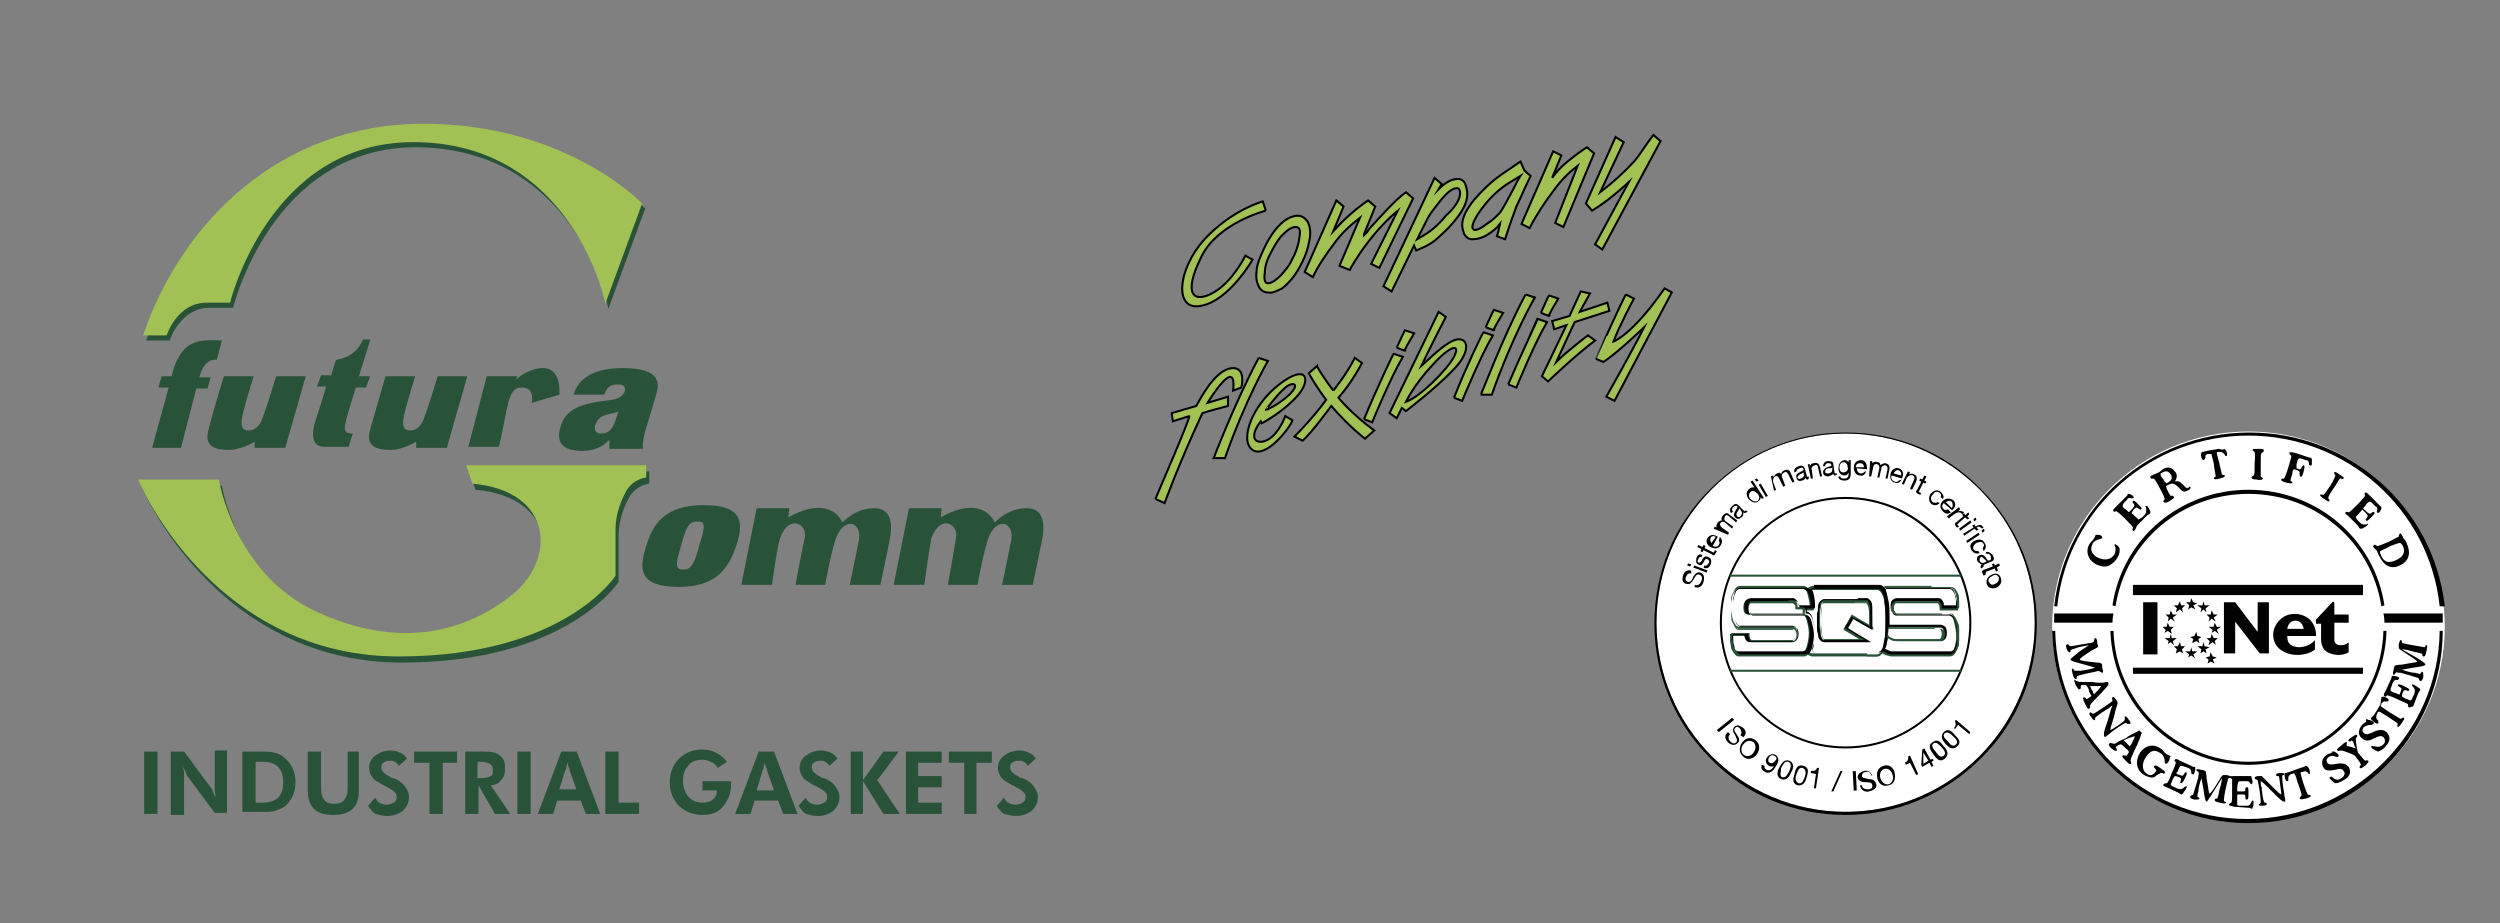<?xml version="1.0" encoding="utf-8"?>
<!-- Generator: Adobe Illustrator 23.1.1, SVG Export Plug-In . SVG Version: 6.00 Build 0)  -->
<svg version="1.1" id="Livello_1" xmlns="http://www.w3.org/2000/svg" xmlns:xlink="http://www.w3.org/1999/xlink" x="0px" y="0px"
	 viewBox="0 0 244.5 90.3" style="enable-background:new 0 0 244.5 90.3;" xml:space="preserve">
<rect x="0" y="0" width="244.5" height="90.3" fill="#808080" stroke="none"/>
<style type="text/css">
	.st0{clip-path:url(#SVGID_2_);fill:#295338;}
	.st1{clip-path:url(#SVGID_2_);fill:#A2C154;}
	.st2{clip-path:url(#SVGID_2_);fill:#A2C154;stroke:#000000;stroke-width:0.2;stroke-miterlimit:10;}
	.st3{fill:#FFFFFF;}
	.st4{fill:#295338;}
	.st5{fill-rule:evenodd;clip-rule:evenodd;}
</style>
<g>
	<defs>
		<rect id="SVGID_1_" y="0" width="171.7" height="90.3"/>
	</defs>
	<clipPath id="SVGID_2_">
		<use xlink:href="#SVGID_1_"  style="overflow:visible;"/>
	</clipPath>
	<path class="st0" d="M59.5,30.2l3.6-9.8c0,0-7.4-7.8-21.4-7.8s-23.7,9.7-27.4,20.7h2.3c0,0,1-3.2,3.9-3.2h2.3
		c0,0,3.8-15.7,17.9-15.7C54.9,14.5,58.9,27.3,59.5,30.2"/>
	<path class="st0" d="M13.8,47.5h7.9c0,0,1.5,9.2,9.5,12.9c8,3.7,14.3,2.1,18.9-1.4c4.7-3.5,4.4-10.4-3.6-11.1l-0.6-1.8h17.6v1.2
		c0,0-1.3,0.1-2,1.4c-0.7,1.3-1,2.6-1,3.6v4.6c0,0-5,7.9-21.2,7.9C23.1,64.8,15.4,51.2,13.8,47.5"/>
	<path class="st1" d="M59.2,29.7l3.6-9.8c0,0-7.4-7.8-21.4-7.8c-14,0-23.7,9.7-27.4,20.7h2.3c0,0,1-3.2,3.9-3.2h2.3
		c0,0,3.8-15.7,17.9-15.7C54.5,13.9,58.6,26.8,59.2,29.7"/>
	<path class="st1" d="M13.5,46.9h7.9c0,0,1.5,9.2,9.5,12.9c8,3.7,14.3,2.1,18.9-1.4c4.7-3.5,4.4-10.4-3.6-11.1l-0.6-1.8h17.6v1.2
		c0,0-1.3,0.1-2,1.4c-0.7,1.3-1,2.6-1,3.6v4.6c0,0-5,7.9-21.2,7.9C22.8,64.2,15.1,50.6,13.5,46.9"/>
	<path class="st0" d="M59.6,43.9c0-0.3,0-0.6,0-0.9h0c-0.6,0.7-1.6,1.1-2.6,1.1c-2.1,0-2.6-0.9-2.2-2.3c0.4-1.4,1.3-2.1,3.6-2.5
		l1.4-0.2c0.8-0.1,1.1-0.4,1.3-0.8c0.1-0.5-0.1-0.7-0.7-0.7c-0.7,0-1,0.2-1.3,1h-3c0.6-2.2,3.1-2.6,4.7-2.6c2.4,0,4,0.5,3.4,2.5
		l-1.1,3.7c-0.2,0.7-0.3,1.3-0.2,1.7H59.6z M60.2,41.1l0.3-0.9h0c-0.2,0.2-0.7,0.2-1.3,0.4c-0.6,0.2-0.8,0.5-1,1
		c-0.1,0.5,0.1,0.8,0.6,0.8C59.5,42.4,59.9,42,60.2,41.1"/>
	<path class="st0" d="M21.9,36.8h2.9c0,0-0.9,2.9-1.1,3.9c-0.2,1,0,1.4,0.6,1.4c0.5,0,1.1-0.3,1.4-1.3c0.4-1,1.3-4,1.3-4h2.9l-2,7
		h-3v-0.6c0,0-1.3,0.8-2.5,0.8c-1.3,0-2.5-0.3-2-2C20.8,40.3,21.9,36.8,21.9,36.8"/>
	<path class="st0" d="M37.7,36.8h2.9c0,0-0.9,2.9-1.1,3.9c-0.2,1,0,1.4,0.6,1.4c0.5,0,1.1-0.3,1.4-1.3c0.4-1,1.3-4,1.3-4h2.9l-2,7
		h-3v-0.6c0,0-1.3,0.8-2.5,0.8c-1.3,0-2.5-0.3-2-2C36.7,40.3,37.7,36.8,37.7,36.8"/>
	<path class="st0" d="M47.6,36.8h3l-0.1,0.3c0,0,1-1,2.5-1.1c1.5-0.1,1.8,1.5,1.7,2.6l-2.7,0.8c0,0,0.4-1.5-1-1.5
		c-1.4,0-1.3,2-2.2,5.8h-3L47.6,36.8z"/>
	<path class="st0" d="M36.2,33.3l-1.1,3.5h1.1l-0.4,1.1h-1c0,0-0.6,1.9-0.9,3c-0.3,1.1-0.3,1.5,0.6,1.5l-0.4,1.3h-2.4
		c-1.2,0-1.3-1.2-0.8-2.7c0.5-1.5,1-3.2,1-3.2h-0.9l0.4-1.1h1c0,0,0.4-1.5,0.5-1.5c0.1-0.1,1.8-0.1,2.6-2H36.2z"/>
	<path class="st0" d="M14.9,43.7l1.6-5.8h-1l0.3-1.1h1c0,0,0.2-1.4,1.1-2.5c1.1-1.3,2.9-1,3.8-1l-0.5,1.9c0,0-1.2-0.3-1.7,1.7h1.1
		l-0.3,1.1h-1.1l-1.5,5.8H14.9z"/>
	<path class="st0" d="M66.4,57.4c-4,0-3.9-1.8-3.2-4c0.6-2,1.7-4,5.6-4c4,0,3.9,1.8,3.2,4C71.3,55.4,70.2,57.4,66.4,57.4 M66.8,55.7
		c0.8,0,1.1-0.5,1.6-2.4C69,51.4,69,51,68.2,51c-0.8,0-1.1,0.5-1.6,2.4C66,55.3,66.1,55.7,66.8,55.7"/>
	<path class="st0" d="M75.5,57.2h-3l1.5-7.5h3.2l-0.1,0.9c0,0,3.8-2.4,5.3,0.5c0,0,1.2-1.4,3.1-1.4c1.8,0,1.7,1.8,1.6,2.6
		c-0.1,0.7-1,4.9-1,4.9h-3c0,0,0.6-2.8,0.9-4.4c0.3-1.6-1.2-2.3-2.1-0.5c-0.5,1-1.2,4.9-1.2,4.9h-2.9c0,0,0.6-3.3,0.9-4.6
		c0.3-1.3-1.5-2.4-2.4,0C76,53.5,75.5,57.2,75.5,57.2"/>
	<path class="st0" d="M90.4,57.2h-3l1.5-7.5h3.2L92,50.6c0,0,3.8-2.4,5.3,0.5c0,0,1.2-1.4,3.1-1.4c1.8,0,1.7,1.8,1.6,2.6
		c-0.1,0.7-1,4.9-1,4.9h-3c0,0,0.6-2.8,0.9-4.4c0.3-1.6-1.2-2.3-2.1-0.5c-0.5,1-1.2,4.9-1.2,4.9h-2.9c0,0,0.6-3.3,0.8-4.6
		c0.3-1.3-1.5-2.4-2.4,0C90.9,53.5,90.4,57.2,90.4,57.2"/>
	<path class="st2" d="M124,28.6c-0.4,0-0.7-0.2-0.9-0.6c-0.2-0.4-0.3-0.9-0.2-1.5c0-0.5,0.2-1,0.5-1.7c0.6-1.4,1.3-2.5,2.2-3.2
		c0.4-0.3,0.9-0.5,1.3-0.5c0.5,0,0.8,0.3,1,0.6c0.2,0.4,0.3,0.9,0.2,1.6c-0.1,0.5-0.2,1.1-0.5,1.8c-0.6,1.4-1.3,2.4-2.2,3.1
		C124.8,28.5,124.4,28.7,124,28.6 M126.7,22.2c-0.4,0-0.8,0.3-1.4,0.9c-0.4,0.5-0.7,1-1,1.6c-0.4,0.7-0.6,1.4-0.6,2
		c-0.1,0.6,0,1,0.3,1c0.3,0,0.7-0.2,1.3-0.8c0.4-0.5,0.8-0.9,1-1.4c0.4-0.7,0.7-1.5,0.8-2.4C127.2,22.5,127.1,22.2,126.7,22.2"/>
	<path class="st2" d="M131.4,20.2l-1,2.4c1-1.1,2.1-2.1,3.4-3l0.7,0.6l-1.1,2.7c0,0,0,0,0,0.1c0,0,0.1-0.1,0.3-0.3l0.2-0.3
		c1-1.1,2.6-2.9,3.6-3.6l0.7,0.6l-3.3,6.8l-0.8-0.4l2.6-5.2c-1.6,1.3-3.5,3.6-4.7,5.8L131,26l2-4.7c-0.9,0.7-1.8,1.5-2.5,2.5
		c-0.7,0.9-1.6,2.2-2.1,3.3l-0.8-0.5l3.1-7L131.4,20.2z"/>
	<path class="st2" d="M138.3,24l-2.2,4.5l-0.8-0.5l5-10.6L141,18l-0.3,0.5c0.7-0.7,1.3-1,1.9-1c0.3,0,0.6,0.2,0.7,0.5
		c0.1,0.3,0.2,0.6,0.2,1c0,0.8-0.5,1.8-1.5,2.9c-0.4,0.5-0.9,0.9-1.3,1.3c-0.4,0.4-0.9,0.7-1.3,0.9l-0.9,0.4L138.3,24z M142.8,18.9
		c0-0.3-0.1-0.5-0.3-0.5c-0.5,0-1.1,0.5-2,1.7c-0.4,0.5-0.7,0.9-0.9,1.3l-1,2l0.5-0.3c0.7-0.4,1.5-1,2.3-2
		C142.3,20.3,142.8,19.5,142.8,18.9"/>
	<path class="st2" d="M149.2,16.8l0.5,0.4c-0.6,1.2-1,2.2-1.4,3c-0.4,1.1-0.8,2.2-1.1,3.2l-0.8-0.3c0.1-0.3,0.2-0.7,0.3-1.2
		c-0.3,0.4-0.8,0.8-1.3,1.1c-0.5,0.3-1,0.4-1.4,0.4c-0.4,0-0.6-0.2-0.8-0.5c-0.1-0.3-0.2-0.6-0.2-0.9c0-0.7,0.4-1.5,1.2-2.5
		c0.8-0.9,1.6-1.7,2.6-2.4l1.9-1.3l0.4,0.9C149.3,16.8,149.3,16.8,149.2,16.8 M146.6,20.9c0.3-0.3,0.7-1.1,1.4-2.4
		c0.3-0.6,0.5-1,0.7-1.3l-1.3,0.8c-1.2,0.8-2.1,1.8-2.9,3c-0.3,0.5-0.5,0.9-0.5,1.2c0,0.2,0.1,0.2,0.2,0.3c0.3,0,0.7-0.2,1.2-0.6
		C145.9,21.6,146.3,21.2,146.6,20.9"/>
	<path class="st2" d="M151.8,17.4c0.4-0.6,0.9-1.1,1.5-1.6c0.4-0.3,1.1-0.9,1.9-1.4l0.7,0.6l-3,7.2l-0.8-0.4l2.2-5.6
		c-0.9,0.7-1.7,1.5-2.4,2.5c-0.7,0.9-1.7,2.4-2.3,3.6l-0.8-0.4l3.1-7.1l0.8,0.4C152.5,15.7,152.2,16.4,151.8,17.4"/>
	<path class="st2" d="M158,13.4l0.8,0.5l-2.3,4.9c1.3-1,2.4-2,3.4-3.1c0.5-0.6,1.3-1.9,1.8-2.5l0.7,0.6l-5.7,10.6l-0.7-0.5l3.3-6.1
		c-1.4,1.3-2.6,2.2-3.6,2.8l-0.6-0.7L158,13.4z"/>
	<path class="st2" d="M123.8,20.6l-0.3-0.9c0,0-3,0.8-5.7,3.7c-2.7,3-3,7.1-0.3,6.5c2.7-0.5,5-4.5,5-4.5l-0.7-0.4
		c0,0-1.2,2.5-3.1,3.6c-1.9,1.1-3.1,0.3-1.2-3.5C119.1,21.8,123.8,20.6,123.8,20.6"/>
	<path class="st2" d="M113,48.8l0.9,0.4c0,0,1.4-3.9,3.7-8.8c0,0,0.6-0.2,2.5-0.7v-0.9l-2,0.6c0,0,2.9-4.8,2.5-1.2l0.8-0.3
		c0,0,0.5-1.9-0.8-1.9c-1.3,0-2.6,1.8-3.6,3.7l-2.4,0.7l0.1,0.8l1.6-0.5C116.5,40.7,113.5,47.6,113,48.8"/>
	<path class="st2" d="M123.1,35l0.9,0.3c0,0-2.2,3.8-4.2,9.5h-1.1C118.7,44.8,120.8,39.3,123.1,35"/>
	<path class="st2" d="M149.2,28.8l0.9,0.3c0,0-2.2,3.8-4.2,9.5h-1.1C144.9,38.6,146.9,33.1,149.2,28.8"/>
	<path class="st2" d="M123.4,41.4c0,0,2.1-1.1,3.5-2.7c1.4-1.6,0.9-3.2-1.8-1.1c-2.7,2.1-3.9,5.5-2.6,6.4c1.3,0.9,3.7-2.2,3.9-2.9
		l-0.7-0.4c0,0-0.6,1.7-1.7,2.3c-1.1,0.6-2-0.1-0.7-1.8L123.4,41.4z M125.6,38c0.7-0.7,1.7-0.6,0.5,0.6c-1.2,1.1-2.3,1.5-2.3,1.5
		S124.8,38.7,125.6,38z"/>
	<path class="st2" d="M130.4,38.2c0,0,1.3-1.6,2.1-3.2l0.7,0.5c0,0-0.9,1.8-2.3,3.4c0,0,1.3,1.6,3.5,3.2l-0.9,0.8
		c0,0-1.5-1.1-3.3-3.2c0,0-1.9,2.6-2.8,3.4l-0.8-0.4c0,0,1.8-1.8,3.1-3.6c0,0-1-1.3-1.7-2.6l0.8-0.7
		C128.8,35.9,129.7,37.3,130.4,38.2"/>
	<path class="st2" d="M133.4,41l0.8,0.3c0,0,1.8-4.4,3-6.4l-0.9-0.3C136.3,34.5,134.6,38.1,133.4,41"/>
	<path class="st2" d="M136.6,34l0.8,0.3c0,0-0.3,0.3,0.9-1.7l-0.9-0.3C137.4,32.3,137,33.1,136.6,34"/>
	<path class="st2" d="M142.2,38.9l0.8,0.3c0,0,1.8-4.4,3-6.4l-0.9-0.3C145,32.5,143.3,36.1,142.2,38.9"/>
	<path class="st2" d="M145.3,32l0.8,0.3c0,0-0.3,0.3,0.9-1.7l-0.9-0.3C146.1,30.3,145.7,31.1,145.3,32"/>
	<path class="st2" d="M147.5,37.6l0.8,0.3c0,0,1.8-4.4,3-6.4l-0.9-0.3C150.4,31.2,148.7,34.8,147.5,37.6"/>
	<path class="st2" d="M150.7,30.6l0.8,0.3c0,0-0.3,0.3,0.9-1.7l-0.9-0.3C151.4,29,151.1,29.7,150.7,30.6"/>
	<path class="st2" d="M153.5,30.9l-1.7,0.5l0.2,0.8l1.2-0.4l-2.4,5l0.6,0.5c0,0,2.6-2.5,4.6-4l-0.7-0.5c0,0-2,1.5-3.1,2.6l1.8-3.9
		l3.4-1.1l-0.2-0.8l-2.7,0.9l1-1.8l-0.9-0.2L153.5,30.9z"/>
	<path class="st2" d="M142.5,33.2c-1.1,0.2-2.8,2-3.5,2.6c0,0,0.9-1.9,2.4-4.8l-0.7-0.5l-4.8,9.9l0.7,0.5l0.5-1l0.4,0.3
		c0,0,2.9-2.2,4.6-4C143.9,34.4,143.6,33,142.5,33.2z M142.2,34.9c-0.7,1.3-3.3,3.9-4.7,4.4c0,0,0.8-1.7,2.6-3.6
		C141.8,33.8,142.9,33.5,142.2,34.9z"/>
	<path class="st2" d="M159,28.8l0.8,0.4c0,0-1.4,2.6-2,4.2c0,0,1.8-0.6,5-5.2l0.7,0.4c0,0-5.3,10-5.6,10.6l-0.8-0.4
		c0,0,2.6-4.6,3.7-6.8c0,0-2.7,2.6-4,3.4l-0.7-0.3C156.1,35.1,157.8,31.2,159,28.8"/>
	<rect x="14.1" y="73.5" class="st0" width="1.3" height="6.1"/>
	<path class="st0" d="M16.7,79.6v-6.1h1.3l2.6,3.5c0.1,0.1,0.2,0.2,0.2,0.4c0.1,0.2,0.2,0.4,0.3,0.6c0-0.2-0.1-0.4-0.1-0.5
		c0-0.2,0-0.4,0-0.7v-3.4h1.2v6.1h-1.2L18.4,76c-0.1-0.1-0.2-0.2-0.2-0.4c-0.1-0.2-0.2-0.4-0.3-0.6c0,0.2,0.1,0.4,0.1,0.5
		c0,0.2,0,0.4,0,0.7v3.5H16.7z"/>
	<path class="st0" d="M23.7,79.6v-6.1h1.6c0.6,0,1.1,0,1.5,0.1c0.4,0.1,0.7,0.2,1,0.5c0.4,0.3,0.6,0.6,0.8,1
		c0.2,0.4,0.3,0.9,0.3,1.4c0,0.5-0.1,1-0.3,1.4c-0.2,0.4-0.5,0.8-0.8,1c-0.3,0.2-0.6,0.3-0.9,0.4c-0.3,0.1-0.8,0.1-1.5,0.1H25H23.7z
		 M25,78.5h0.7c0.7,0,1.2-0.2,1.5-0.5c0.3-0.3,0.5-0.8,0.5-1.5c0-0.7-0.2-1.2-0.5-1.5c-0.3-0.3-0.8-0.5-1.5-0.5H25V78.5z"/>
	<path class="st0" d="M35.1,73.5v3.8c0,0.8-0.2,1.4-0.6,1.8c-0.4,0.4-1.1,0.6-1.9,0.6c-0.9,0-1.5-0.2-1.9-0.6
		c-0.4-0.4-0.6-1-0.6-1.8v-3.8h1.3v3.6c0,0.5,0.1,0.9,0.3,1.1c0.2,0.3,0.5,0.4,1,0.4c0.4,0,0.8-0.1,1-0.4c0.2-0.3,0.3-0.6,0.3-1.1
		v-3.6H35.1z"/>
	<path class="st0" d="M36,78.8l0.7-0.8c0.1,0.2,0.2,0.4,0.4,0.5c0.2,0.1,0.4,0.2,0.7,0.2c0.3,0,0.5-0.1,0.7-0.2
		c0.2-0.1,0.3-0.3,0.3-0.6c0-0.3-0.3-0.6-0.9-0.9c-0.2-0.1-0.3-0.2-0.4-0.2c-0.5-0.3-0.9-0.5-1.1-0.8c-0.2-0.3-0.3-0.6-0.3-0.9
		c0-0.5,0.2-0.9,0.6-1.2c0.4-0.3,0.9-0.5,1.5-0.5c0.4,0,0.7,0.1,0.9,0.2c0.3,0.1,0.5,0.3,0.7,0.6l-0.8,0.7c-0.1-0.2-0.2-0.3-0.4-0.4
		c-0.1-0.1-0.3-0.1-0.5-0.1c-0.3,0-0.5,0.1-0.6,0.2c-0.2,0.1-0.2,0.3-0.2,0.5c0,0.3,0.3,0.6,0.9,0.9c0.1,0.1,0.2,0.1,0.3,0.1
		c0.5,0.2,0.9,0.5,1.1,0.8c0.2,0.3,0.4,0.6,0.4,1c0,0.6-0.2,1-0.6,1.4c-0.4,0.3-0.9,0.5-1.5,0.5c-0.5,0-0.8-0.1-1.2-0.2
		C36.4,79.4,36.2,79.1,36,78.8"/>
	<polygon class="st0" points="43.3,74.6 43.3,79.6 42,79.6 42,74.6 40.5,74.6 40.5,73.5 44.7,73.5 44.7,74.6 	"/>
	<path class="st0" d="M49.9,79.6h-1.5l-1.6-2.8v2.8h-1.3v-6.1h1.8c0.7,0,1.3,0.1,1.6,0.4c0.4,0.3,0.5,0.7,0.5,1.3
		c0,0.4-0.1,0.8-0.4,1.1c-0.2,0.3-0.6,0.5-1,0.5L49.9,79.6z M46.8,76.1H47c0.5,0,0.9-0.1,1-0.2c0.2-0.1,0.2-0.3,0.2-0.6
		c0-0.3-0.1-0.5-0.3-0.6c-0.2-0.1-0.5-0.2-1-0.2h-0.2V76.1z"/>
	<rect x="50.6" y="73.5" class="st0" width="1.3" height="6.1"/>
	<path class="st0" d="M52.6,79.6l2.3-6.1h1.5l2.3,6.1h-1.4l-0.5-1.3h-2.3l-0.4,1.3H52.6z M56.4,77.3l-0.7-2c0-0.1,0-0.2-0.1-0.3
		c0-0.1-0.1-0.3-0.1-0.5c0,0.2-0.1,0.4-0.1,0.5c0,0.2-0.1,0.3-0.1,0.3l-0.6,1.9H56.4z"/>
	<polygon class="st0" points="59.2,79.6 59.2,73.5 60.5,73.5 60.5,78.5 62.5,78.5 62.5,79.6 	"/>
	<path class="st0" d="M68.8,76.4h2.7c0,0,0,0.1,0,0.1c0,0,0,0.1,0,0.2c0,0.9-0.3,1.6-0.8,2.2c-0.5,0.6-1.2,0.8-2,0.8
		c-0.9,0-1.7-0.3-2.3-0.9c-0.6-0.6-0.9-1.4-0.9-2.3c0-0.9,0.3-1.7,0.9-2.3c0.6-0.6,1.4-0.9,2.3-0.9c0.5,0,0.9,0.1,1.3,0.3
		c0.4,0.2,0.8,0.5,1.1,0.9l-0.9,0.6c-0.2-0.3-0.4-0.5-0.7-0.6c-0.2-0.1-0.5-0.2-0.8-0.2c-0.6,0-1.1,0.2-1.4,0.6
		c-0.4,0.4-0.5,0.9-0.5,1.5c0,0.6,0.2,1.1,0.5,1.5c0.4,0.4,0.8,0.6,1.4,0.6c0.4,0,0.8-0.1,1-0.3c0.3-0.2,0.4-0.5,0.4-0.8v-0.1h-1.4
		V76.4z"/>
	<path class="st0" d="M71.9,79.6l2.3-6.1h1.5l2.3,6.1h-1.4l-0.5-1.3h-2.3l-0.4,1.3H71.9z M75.7,77.3l-0.7-2c0-0.1,0-0.2-0.1-0.3
		c0-0.1-0.1-0.3-0.1-0.5c0,0.2-0.1,0.4-0.1,0.5c0,0.2-0.1,0.3-0.1,0.3L74,77.3H75.7z"/>
	<path class="st0" d="M78.1,78.8l0.7-0.8c0.1,0.2,0.2,0.4,0.4,0.5c0.2,0.1,0.4,0.2,0.7,0.2c0.3,0,0.5-0.1,0.7-0.2
		c0.2-0.1,0.3-0.3,0.3-0.6c0-0.3-0.3-0.6-0.9-0.9c-0.2-0.1-0.3-0.2-0.4-0.2c-0.5-0.3-0.9-0.5-1.1-0.8c-0.2-0.3-0.3-0.6-0.3-0.9
		c0-0.5,0.2-0.9,0.6-1.2c0.4-0.3,0.9-0.5,1.5-0.5c0.4,0,0.7,0.1,0.9,0.2c0.3,0.1,0.5,0.3,0.7,0.6l-0.8,0.7c-0.1-0.2-0.2-0.3-0.4-0.4
		c-0.1-0.1-0.3-0.1-0.5-0.1c-0.3,0-0.5,0.1-0.6,0.2c-0.2,0.1-0.2,0.3-0.2,0.5c0,0.3,0.3,0.6,0.9,0.9c0.1,0.1,0.2,0.1,0.3,0.1
		c0.5,0.2,0.9,0.5,1.1,0.8c0.2,0.3,0.4,0.6,0.4,1c0,0.6-0.2,1-0.6,1.4c-0.4,0.3-0.9,0.5-1.5,0.5c-0.5,0-0.8-0.1-1.2-0.2
		C78.5,79.4,78.3,79.1,78.1,78.8"/>
	<polygon class="st0" points="83.2,79.6 83.2,73.5 84.4,73.5 84.4,76.3 86.4,73.5 87.9,73.5 85.8,76.3 88,79.6 86.4,79.6 84.4,76.4 
		84.4,79.6 	"/>
	<polygon class="st0" points="88.6,79.6 88.6,73.5 92.1,73.5 92.1,74.6 89.8,74.6 89.8,75.9 92.1,75.9 92.1,77 89.8,77 89.8,78.5 
		92.1,78.5 92.1,79.6 	"/>
	<polygon class="st0" points="95.5,74.6 95.5,79.6 94.3,79.6 94.3,74.6 92.8,74.6 92.8,73.5 97,73.5 97,74.6 	"/>
	<path class="st0" d="M97.5,78.8l0.7-0.8c0.1,0.2,0.2,0.4,0.4,0.5c0.2,0.1,0.4,0.2,0.7,0.2c0.3,0,0.5-0.1,0.7-0.2
		c0.2-0.1,0.3-0.3,0.3-0.6c0-0.3-0.3-0.6-0.9-0.9c-0.2-0.1-0.3-0.2-0.4-0.2c-0.5-0.3-0.9-0.5-1.1-0.8c-0.2-0.3-0.3-0.6-0.3-0.9
		c0-0.5,0.2-0.9,0.6-1.2c0.4-0.3,0.9-0.5,1.5-0.5c0.4,0,0.7,0.1,0.9,0.2c0.3,0.1,0.5,0.3,0.7,0.6l-0.8,0.7c-0.1-0.2-0.2-0.3-0.4-0.4
		c-0.1-0.1-0.3-0.1-0.5-0.1c-0.3,0-0.5,0.1-0.6,0.2c-0.2,0.1-0.2,0.3-0.2,0.5c0,0.3,0.3,0.6,0.9,0.9c0.1,0.1,0.2,0.1,0.3,0.1
		c0.5,0.2,0.9,0.5,1.1,0.8c0.2,0.3,0.4,0.6,0.4,1c0,0.6-0.2,1-0.6,1.4c-0.4,0.3-0.9,0.5-1.5,0.5c-0.5,0-0.8-0.1-1.2-0.2
		C97.9,79.4,97.6,79.1,97.5,78.8"/>
</g>
<g>
	<g>
		<path class="st3" d="M180.5,42.4c-10.2,0-18.5,8.3-18.5,18.5c0,10.2,8.3,18.5,18.5,18.5c10.2,0,18.5-8.3,18.5-18.5
			C199,50.7,190.7,42.4,180.5,42.4"/>
	</g>
	<g>
		<path d="M180.5,79.7c-5,0-9.7-1.9-13.2-5.5c-3.5-3.5-5.5-8.2-5.5-13.2c0-5,1.9-9.7,5.5-13.2c3.5-3.5,8.2-5.5,13.2-5.5
			c5,0,9.7,1.9,13.2,5.5c3.5,3.5,5.5,8.2,5.5,13.2c0,5-1.9,9.7-5.5,13.2C190.2,77.7,185.5,79.7,180.5,79.7 M180.5,42.4
			c-10.2,0-18.5,8.3-18.5,18.5c0,10.2,8.3,18.5,18.5,18.5c10.2,0,18.5-8.3,18.5-18.5C199,50.7,190.7,42.4,180.5,42.4"/>
	</g>
	<g>
		<path d="M180.5,73.2c-6.8,0-12.3-5.5-12.3-12.3c0-6.8,5.5-12.3,12.3-12.3c6.8,0,12.3,5.5,12.3,12.3
			C192.8,67.7,187.3,73.2,180.5,73.2 M180.5,48.8c-6.7,0-12.1,5.4-12.1,12.1c0,6.7,5.4,12.1,12.1,12.1c6.7,0,12.1-5.4,12.1-12.1
			C192.6,54.3,187.2,48.8,180.5,48.8"/>
	</g>
	<g>
		<rect x="169.2" y="56.2" class="st4" width="22.6" height="0.2"/>
	</g>
	<g>
		<rect x="169.2" y="65.5" class="st4" width="22.6" height="0.2"/>
	</g>
	<g>
		<path class="st4" d="M182.1,62.6h-1.5h-1.2h-1c-0.1,0-0.2-0.1-0.3-0.4c0-0.3-0.1-0.8-0.1-1.5c0-0.7,0-1.1,0.1-1.4
			c0-0.3,0.1-0.4,0.3-0.4h0.5h1.1h1.3h1.2c0.1,0,0.2,0.1,0.3,0.4c0.1,0.3,0.1,0.7,0.1,1.4v0.5l-1.8-1l-0.8,1.3L182.1,62.6z
			 M189.9,60h-1.7h-1.8h-0.9c-0.2-0.1-0.3-0.3-0.3-0.6c0-0.3,0.1-0.5,0.3-0.6h2.1h1.4h0.7c0,0,0.1,0,0.2,0.1
			c0.1,0.1,0.1,0.2,0.1,0.6h0.8h0.8c0-0.2,0-0.5,0-0.7c0-0.3-0.1-0.5-0.1-0.7c-0.1-0.2-0.2-0.4-0.3-0.5c-0.1-0.1-0.3-0.2-0.5-0.2
			h-1.8H187h-1.6h-0.9c-0.2,0-0.3,0.1-0.4,0.2c-0.2-0.1-0.3-0.2-0.5-0.2h-6.3c-0.2,0-0.3,0.1-0.5,0.2c-0.1-0.1-0.3-0.2-0.4-0.2h-1
			h-1.6H172h-1.8c-0.2,0-0.4,0.1-0.5,0.2c-0.1,0.2-0.2,0.3-0.3,0.6c-0.1,0.2-0.1,0.5-0.1,0.7c0,0.2,0,0.4,0,0.6c0,0.2,0,0.4,0,0.6
			c0,0.2,0.1,0.4,0.1,0.7c0.1,0.2,0.2,0.4,0.3,0.5c0.1,0.1,0.3,0.2,0.4,0.2h0.8h1.8h1.8h0.9c0.2,0.1,0.3,0.3,0.3,0.6
			c0,0.3-0.1,0.5-0.3,0.6h-2.1h-2.1c0,0-0.1,0-0.2-0.1c-0.1-0.1-0.1-0.2-0.1-0.6h-0.9h-0.8c0,0.2,0,0.5,0,0.7c0,0.2,0.1,0.5,0.1,0.7
			c0.1,0.2,0.2,0.4,0.3,0.5c0.1,0.1,0.3,0.2,0.5,0.2h3.1h3.1c0.1,0,0.2,0,0.3-0.1c0.1,0,0.1-0.1,0.2-0.1c0,0,0.1,0.1,0.2,0.1
			c0.1,0,0.2,0.1,0.3,0.1h1h2h2.1h1.2c0.1,0,0.3,0,0.3-0.1c0.1-0.1,0.2-0.1,0.2-0.2c0.1,0.1,0.3,0.2,0.4,0.2c0.1,0,0.3,0.1,0.5,0.1
			h0.6h1.5h1.8h1.8c0.2,0,0.3-0.1,0.5-0.2c0.1-0.2,0.2-0.3,0.3-0.6c0.1-0.2,0.1-0.5,0.1-0.7c0-0.2,0-0.4,0-0.6c0-0.2,0-0.4,0-0.6
			c0-0.2-0.1-0.4-0.2-0.6c-0.1-0.2-0.2-0.4-0.3-0.5c-0.1-0.1-0.3-0.2-0.4-0.2H189.9z M183.1,61.3v-0.6c0-0.3,0-0.5,0-0.7
			c0-0.2,0-0.4,0-0.6c0-0.3-0.1-0.5-0.2-0.6c-0.1-0.1-0.2-0.2-0.3-0.2h-0.9h-1.3h-1.3h-0.7c-0.1,0-0.2,0.1-0.3,0.2
			c-0.1,0.1-0.1,0.3-0.2,0.6c0,0.2,0,0.4-0.1,0.6c0,0.2,0,0.4,0,0.7c0,0.3,0,0.5,0,0.7c0,0.2,0,0.4,0.1,0.6c0,0.3,0.1,0.5,0.2,0.6
			c0.1,0.1,0.2,0.2,0.3,0.2h0.8h1.5h2.1l-2.1-1.3l0.6-1l1.9,1.1V61.3z M175.7,63.9H174h-2h-1.8c-0.2,0-0.3-0.1-0.4-0.2
			c-0.1-0.2-0.2-0.3-0.2-0.5c-0.1-0.2-0.1-0.4-0.1-0.6c0-0.2,0-0.3,0-0.4h0.6h0.7c0,0.1,0,0.3,0.1,0.4c0.1,0.1,0.2,0.2,0.4,0.2h1.9
			h1.4h0.8c0,0,0.1,0,0.2-0.1c0.1-0.1,0.2-0.3,0.2-0.6c0-0.4-0.1-0.6-0.2-0.7c-0.1-0.1-0.2-0.1-0.2-0.1h-0.7h-1.4h-1.7h-1.5
			c-0.3,0-0.4-0.2-0.6-0.6c-0.1-0.4-0.2-0.8-0.2-1.2c0-0.2,0-0.4,0-0.6c0-0.2,0.1-0.4,0.1-0.6c0.1-0.2,0.1-0.4,0.2-0.5
			c0.1-0.1,0.2-0.2,0.4-0.2h1.8h2h1.6h0.9c0.3,0,0.4,0.2,0.5,0.6c0.1,0.4,0.2,0.8,0.2,1.2h-0.7h-0.7c0-0.2-0.1-0.4-0.2-0.5
			c-0.1-0.1-0.2-0.2-0.3-0.2h-0.6h-1.1h-1.3h-1.2c0,0-0.1,0-0.2,0.1c-0.1,0.1-0.2,0.3-0.2,0.6c0,0.4,0.1,0.6,0.2,0.6
			c0.1,0.1,0.2,0.1,0.2,0.1h0.8h1.4h1.6h1.5c0.2,0,0.4,0.2,0.5,0.6c0.1,0.4,0.2,0.8,0.2,1.2c0,0.5-0.1,0.9-0.2,1.3
			c-0.1,0.4-0.3,0.6-0.5,0.6H175.7z M176.4,59.8c0,0.1,0,0.2,0,0.2h-1.5h-1.7h-1.4h-0.6c0,0-0.1,0-0.2-0.1c-0.1-0.1-0.1-0.2-0.1-0.5
			c0-0.2,0-0.4,0.1-0.4c0.1-0.1,0.1-0.1,0.2-0.1h1.2h1.3h1.1h0.5c0.1,0,0.1,0,0.2,0.1c0.1,0.1,0.1,0.3,0.1,0.5h0.3h0.3
			C176.4,59.6,176.4,59.7,176.4,59.8 M182.6,63.9h-2.1h-2.1h-1.1c-0.1,0-0.2,0-0.3-0.1c-0.1,0-0.1-0.1-0.1-0.1
			c0.1-0.1,0.2-0.4,0.3-0.7c0.1-0.3,0.1-0.7,0.1-1c0-0.4-0.1-0.8-0.2-1.2c-0.1-0.5-0.3-0.7-0.6-0.7v-0.2c0-0.1,0-0.2,0-0.2h0.4h0.5
			c0-0.8-0.1-1.4-0.4-1.8c0.1-0.1,0.2-0.2,0.3-0.2h6.3c0.1,0,0.1,0,0.2,0.1c0.1,0,0.2,0.2,0.3,0.4c0.1,0.2,0.2,0.5,0.2,0.9
			c0.1,0.4,0.1,1,0.1,1.8c0,0.8,0,1.4-0.1,1.8c-0.1,0.4-0.1,0.7-0.2,1c-0.1,0.2-0.2,0.3-0.3,0.4c-0.1,0-0.2,0.1-0.2,0.1H182.6z
			 M189.9,63.9h-1.8h-1.9h-1.1c-0.2,0-0.3,0-0.4-0.1c-0.1,0-0.2-0.1-0.4-0.2c0.1-0.2,0.2-0.4,0.2-0.6c0-0.2,0.1-0.4,0.1-0.6
			c0.2,0.1,0.3,0.2,0.5,0.2c0.1,0.1,0.3,0.1,0.6,0.1h0.6h1.1h1.3h1.2c0,0,0.1,0,0.2-0.1c0.1-0.1,0.2-0.3,0.2-0.6
			c0-0.4-0.1-0.6-0.2-0.7c-0.1-0.1-0.2-0.1-0.2-0.1H189h-1.3h-1.6h-1.5V61v-0.3c0-0.7,0-1.3-0.1-1.8c-0.1-0.5-0.2-0.9-0.3-1.2
			c0.1-0.1,0.2-0.2,0.3-0.2h0.8h1.6h2h1.8c0.2,0,0.3,0.1,0.4,0.2c0.1,0.2,0.2,0.3,0.2,0.6c0.1,0.2,0.1,0.4,0.1,0.6
			c0,0.2,0,0.3,0,0.4h-0.6h-0.7c0-0.1,0-0.3-0.1-0.4c-0.1-0.1-0.2-0.2-0.4-0.2h-0.6h-1.3h-1.4h-0.8c0,0-0.1,0-0.3,0.1
			c-0.2,0.1-0.2,0.3-0.2,0.6c0,0.4,0.1,0.6,0.2,0.6c0.2,0.1,0.2,0.1,0.3,0.1h0.6h1.3h1.6h1.5c0.3,0,0.5,0.2,0.6,0.7
			c0.1,0.4,0.2,0.8,0.2,1.2c0,0.2,0,0.4,0,0.6c0,0.2-0.1,0.4-0.1,0.6c-0.1,0.2-0.1,0.4-0.2,0.5c-0.1,0.1-0.2,0.2-0.4,0.2H189.9z
			 M184.6,61.4h1.5h1.7h1.4h0.6c0,0,0.1,0,0.2,0.1c0.1,0.1,0.1,0.2,0.1,0.5c0,0.2,0,0.4-0.1,0.5c-0.1,0.1-0.1,0.1-0.2,0.1h-1.2h-1.3
			h-1.1h-0.5c-0.2,0-0.4,0-0.5-0.1c-0.1-0.1-0.3-0.1-0.5-0.3C184.6,62,184.6,61.7,184.6,61.4"/>
	</g>
	<g>
		<path class="st4" d="M181.4,58.8h-2.9c-0.2,0-0.3,0.2-0.3,0.5c0,0.3-0.1,0.7-0.1,1.4c0,0.7,0,1.2,0.1,1.5c0.1,0.3,0.2,0.5,0.3,0.5
			h3.9c0,0-1.7-1-1.8-1.1c0.1-0.1,0.6-1.1,0.7-1.2c0.1,0.1,1.8,1.1,1.8,1.1v-0.7c0-0.7,0-1.1-0.1-1.4c0-0.1-0.1-0.5-0.3-0.5H181.4z
			 M178.2,62.1c0-0.3-0.1-0.7-0.1-1.4c0-0.7,0-1.1,0.1-1.4c0-0.2,0.1-0.3,0.2-0.3h4.1c0.1,0,0.1,0.1,0.2,0.3
			c0.1,0.3,0.1,0.7,0.1,1.4v0.4c-0.2-0.1-1.7-1-1.7-1l-0.8,1.5c0,0,1.2,0.7,1.5,0.9h-3.4C178.3,62.5,178.3,62.3,178.2,62.1"/>
	</g>
	<g>
		<path class="st4" d="M188.9,57.3h-4.4c-0.2,0-0.3,0.1-0.4,0.2c-0.2-0.1-0.3-0.2-0.5-0.2h-6.3c-0.2,0-0.3,0.1-0.5,0.2
			c-0.1-0.1-0.3-0.2-0.4-0.2h-6.2c-0.2,0-0.4,0.1-0.5,0.3c-0.1,0.2-0.2,0.4-0.3,0.6c-0.1,0.2-0.1,0.5-0.1,0.7c0,0.2,0,0.4,0,0.6
			c0,0.2,0,0.4,0,0.6c0,0.2,0.1,0.5,0.1,0.7c0.1,0.2,0.2,0.4,0.3,0.6c0.1,0.2,0.3,0.2,0.5,0.2h5.2c0.2,0.1,0.2,0.2,0.2,0.5
			c0,0.2-0.1,0.4-0.2,0.5h-4.1c0,0,0,0-0.1-0.1c0,0-0.1-0.1-0.1-0.5v-0.1h-1.8v0.1c0,0.2,0,0.5,0,0.7c0,0.3,0.1,0.5,0.1,0.7
			c0.1,0.2,0.2,0.4,0.3,0.6c0.1,0.2,0.3,0.2,0.5,0.2h6.2c0.1,0,0.2,0,0.3-0.1c0.1,0,0.1-0.1,0.1-0.1c0,0,0.1,0.1,0.1,0.1
			c0.1,0,0.2,0.1,0.3,0.1h6.3c0.2,0,0.3,0,0.4-0.1c0.1-0.1,0.1-0.1,0.2-0.2c0.1,0.1,0.2,0.1,0.4,0.2c0.1,0,0.3,0.1,0.5,0.1h5.7
			c0.2,0,0.4-0.1,0.5-0.3c0.1-0.2,0.2-0.4,0.3-0.6c0.1-0.2,0.1-0.5,0.1-0.7c0-0.2,0-0.4,0-0.6c0-0.2,0-0.4,0-0.6
			c0-0.2-0.1-0.5-0.2-0.7c-0.1-0.2-0.2-0.4-0.3-0.5c-0.1-0.2-0.3-0.2-0.5-0.2h-5.2c-0.1-0.1-0.2-0.3-0.2-0.5c0-0.2,0.1-0.4,0.2-0.5
			h4.1c0,0,0,0,0.1,0.1c0,0,0.1,0.1,0.1,0.5v0.1h1.8v-0.1c0-0.2,0-0.5,0-0.7c0-0.3-0.1-0.5-0.1-0.7c-0.1-0.2-0.2-0.4-0.3-0.6
			c-0.1-0.2-0.3-0.2-0.5-0.2H188.9z M184.1,57.6c0.1-0.1,0.2-0.2,0.4-0.2h6.3c0.2,0,0.3,0.1,0.4,0.2c0.1,0.1,0.2,0.3,0.3,0.5
			c0.1,0.2,0.1,0.4,0.1,0.7c0,0.2,0,0.4,0,0.6h-1.6c0-0.3-0.1-0.5-0.2-0.5c-0.1-0.1-0.2-0.1-0.2-0.1h-4.2l0,0
			c-0.2,0.1-0.3,0.3-0.3,0.6c0,0.3,0.1,0.5,0.3,0.6l0,0h5.2c0.2,0,0.3,0.1,0.4,0.2c0.1,0.1,0.2,0.3,0.3,0.5c0.1,0.2,0.1,0.4,0.1,0.6
			c0,0.2,0,0.4,0,0.6c0,0.2,0,0.4,0,0.6c0,0.2-0.1,0.5-0.1,0.7c-0.1,0.2-0.2,0.4-0.3,0.5c-0.1,0.1-0.2,0.2-0.4,0.2H185
			c-0.2,0-0.4,0-0.5-0.1c-0.1,0-0.2-0.1-0.4-0.2l-0.1,0l0,0.1c0,0.1-0.1,0.1-0.2,0.2c-0.1,0.1-0.2,0.1-0.3,0.1h-6.3
			c-0.1,0-0.2,0-0.2-0.1c-0.1,0-0.1-0.1-0.2-0.1l-0.1-0.1l-0.1,0.1c0,0-0.1,0.1-0.1,0.1c-0.1,0-0.2,0.1-0.2,0.1h-6.2
			c-0.2,0-0.3-0.1-0.4-0.2c-0.1-0.1-0.2-0.3-0.3-0.5c-0.1-0.2-0.1-0.4-0.1-0.7c0-0.2,0-0.4,0-0.6h1.5c0,0.3,0.1,0.5,0.2,0.6
			c0.1,0.1,0.2,0.1,0.2,0.1h4.1l0,0c0.2-0.1,0.3-0.3,0.3-0.6c0-0.3-0.1-0.5-0.3-0.6l0,0h-5.2c-0.2,0-0.3-0.1-0.4-0.2
			c-0.1-0.1-0.2-0.3-0.3-0.5c-0.1-0.2-0.1-0.4-0.1-0.6c0-0.2,0-0.4,0-0.6c0-0.2,0-0.4,0-0.6c0-0.2,0.1-0.5,0.1-0.7
			c0.1-0.2,0.2-0.4,0.3-0.5c0.1-0.1,0.2-0.2,0.4-0.2h6.2c0.2,0,0.3,0.1,0.4,0.2l0.1,0.1l0.1-0.1c0.1-0.1,0.2-0.2,0.4-0.2h6.3
			C183.7,57.4,183.9,57.5,184.1,57.6L184.1,57.6L184.1,57.6z"/>
	</g>
	<g>
		<path d="M181.7,58.6h-3.3c-0.1,0-0.3,0.1-0.4,0.2c-0.1,0.1-0.2,0.3-0.2,0.6c0,0.2,0,0.4-0.1,0.6l0,0.7l0,0.7c0,0.2,0,0.4,0.1,0.6
			c0,0.3,0.1,0.5,0.2,0.6c0.1,0.1,0.2,0.2,0.4,0.2h4.6c0,0-2.2-1.3-2.3-1.4c0.1-0.1,0.5-0.8,0.5-0.9c0.1,0.1,1.9,1.1,1.9,1.1v-1
			l0-0.7c0-0.2,0-0.4,0-0.6c0-0.3-0.1-0.5-0.2-0.6c-0.1-0.1-0.2-0.2-0.3-0.2H181.7z M178.2,62.5c-0.1-0.1-0.1-0.3-0.2-0.6
			c0-0.2,0-0.4-0.1-0.6l0-0.7l0-0.7c0-0.2,0-0.4,0.1-0.6c0-0.3,0.1-0.4,0.2-0.5c0.1-0.1,0.1-0.1,0.2-0.1h4.1c0.1,0,0.2,0,0.2,0.1
			c0.1,0.1,0.1,0.3,0.2,0.5c0,0.2,0,0.4,0,0.6l0,0.7v0.7c-0.2-0.1-1.8-1-1.8-1l-0.7,1.1c0,0,1.6,1,2,1.2h-4.1
			C178.3,62.7,178.3,62.6,178.2,62.5"/>
	</g>
	<g>
		<path d="M175.6,57.5h-5.4c-0.2,0-0.3,0.1-0.4,0.2c-0.1,0.1-0.2,0.3-0.2,0.5c-0.1,0.2-0.1,0.4-0.1,0.6c0,0.2,0,0.4,0,0.6
			c0,0.4,0.1,0.8,0.2,1.2c0.1,0.5,0.3,0.7,0.6,0.7h5.2c0,0,0,0,0.2,0.1c0.1,0.1,0.2,0.3,0.2,0.6c0,0.3-0.1,0.5-0.2,0.6
			c-0.2,0.1-0.2,0.1-0.2,0.1h-0.8h-3.3c-0.2,0-0.3-0.1-0.3-0.2c-0.1-0.1-0.1-0.3-0.1-0.4V62h-1.5v0.1c0,0.1,0,0.2,0,0.4
			c0,0.2,0,0.4,0.1,0.6c0,0.2,0.1,0.4,0.2,0.6c0.1,0.2,0.3,0.3,0.5,0.3h6.3c0.3,0,0.5-0.2,0.6-0.6c0.1-0.4,0.2-0.8,0.2-1.3
			c0-0.4-0.1-0.8-0.2-1.2c-0.1-0.5-0.3-0.7-0.6-0.7h-5.2c0,0,0,0-0.2-0.1c-0.1,0-0.2-0.2-0.2-0.6c0-0.3,0.1-0.5,0.2-0.6
			c0.2-0.1,0.2-0.1,0.2-0.1h4.2c0.1,0,0.1,0,0.2,0.1c0.1,0.1,0.1,0.2,0.2,0.5l0,0.1h1.5l0-0.1c0-0.4-0.1-0.8-0.2-1.2
			c-0.1-0.4-0.3-0.7-0.6-0.7H175.6z M169.7,60.6c-0.1-0.4-0.2-0.8-0.2-1.1c0-0.2,0-0.3,0-0.6c0-0.2,0.1-0.4,0.1-0.6
			c0.1-0.2,0.1-0.3,0.2-0.5c0.1-0.1,0.2-0.2,0.3-0.2h6.3c0.2,0,0.4,0.2,0.5,0.5c0.1,0.4,0.2,0.7,0.2,1.1h-1.2c0-0.2-0.1-0.4-0.2-0.5
			c-0.1-0.1-0.2-0.2-0.3-0.2h-4.2c0,0,0,0-0.3,0.1c-0.2,0.1-0.3,0.3-0.3,0.7c0,0.4,0.1,0.6,0.2,0.7c0.2,0.1,0.2,0.1,0.3,0.1h5.2
			c0.2,0,0.4,0.2,0.5,0.6c0.1,0.4,0.2,0.8,0.2,1.2c0,0.5-0.1,0.9-0.2,1.3c-0.1,0.4-0.3,0.5-0.5,0.5h-6.3c-0.1,0-0.3-0.1-0.3-0.2
			c-0.1-0.2-0.2-0.3-0.2-0.5c0-0.2-0.1-0.4-0.1-0.6c0-0.1,0-0.3,0-0.3h1.2c0,0.1,0,0.2,0.1,0.4c0.1,0.2,0.2,0.3,0.4,0.3h4.1
			c0,0,0.1,0,0.3-0.1c0.2-0.1,0.3-0.3,0.3-0.7c0-0.4-0.1-0.6-0.2-0.7c-0.2-0.1-0.3-0.1-0.3-0.1h-5.2C170,61.2,169.8,61,169.7,60.6"
			/>
	</g>
	<g>
		<path class="st4" d="M174.9,58.8h-3.6c-0.1,0-0.1,0-0.2,0.1c-0.1,0.1-0.1,0.2-0.1,0.5c0,0.3,0,0.4,0.1,0.5
			c0.1,0.1,0.2,0.1,0.2,0.1h5.2l0-0.3l0-0.3l-0.1,0h-0.6c0-0.2,0-0.4-0.1-0.5c-0.1-0.1-0.2-0.2-0.3-0.2H174.9z M171.1,59.9
			c0,0-0.1-0.1-0.1-0.4c0-0.3,0.1-0.4,0.1-0.4c0.1-0.1,0.1-0.1,0.1-0.1h4.1c0.1,0,0.1,0.1,0.2,0.1c0.1,0.1,0.1,0.2,0.1,0.4v0.1h0.7
			c0,0.1,0,0.2,0,0.2s0,0.1,0,0.2h-5C171.2,59.9,171.2,59.9,171.1,59.9"/>
	</g>
	<g>
		<path d="M177.4,57.5c-0.2,0-0.3,0.1-0.4,0.2l0,0l0,0c0.2,0.3,0.4,0.9,0.4,1.7h-0.8l0,0.1c0,0.1,0,0.2,0,0.2v0.3l0.1,0
			c0.3,0,0.5,0.3,0.6,0.7c0.1,0.4,0.2,0.9,0.2,1.2c0,0.4,0,0.7-0.1,1c-0.1,0.3-0.2,0.5-0.2,0.7l0,0l0,0c0,0,0.1,0.1,0.1,0.1
			c0.1,0.1,0.2,0.1,0.3,0.1h6.2c0.1,0,0.2,0,0.3-0.1c0.1,0,0.2-0.2,0.3-0.4c0.1-0.2,0.2-0.5,0.2-1c0.1-0.4,0.1-1,0.1-1.8
			c0-0.8,0-1.4-0.1-1.8c-0.1-0.4-0.1-0.7-0.2-1c-0.1-0.2-0.2-0.4-0.3-0.4c-0.1-0.1-0.2-0.1-0.3-0.1H177.4z M177.4,57.6h6.3
			c0.1,0,0.1,0,0.2,0.1c0.1,0,0.1,0.1,0.2,0.3c0.1,0.2,0.2,0.5,0.2,0.9c0.1,0.4,0.1,1,0.1,1.8c0,0.8,0,1.4-0.1,1.8
			c-0.1,0.4-0.1,0.7-0.2,0.9c-0.1,0.2-0.2,0.3-0.2,0.3c-0.1,0-0.2,0.1-0.2,0.1h-6.2c-0.1,0-0.2,0-0.2-0.1c0,0-0.1,0-0.1-0.1
			c0.1-0.1,0.2-0.4,0.2-0.7c0.1-0.3,0.1-0.7,0.1-1c0-0.4-0.1-0.8-0.2-1.3c-0.1-0.5-0.3-0.7-0.6-0.8v-0.2c0-0.1,0-0.1,0-0.2h0.8v-0.1
			c0-0.8-0.1-1.4-0.4-1.8C177.2,57.7,177.2,57.6,177.4,57.6"/>
	</g>
	<g>
		<path d="M189,57.5h-4.4c-0.1,0-0.3,0.1-0.4,0.2l0,0l0,0c0.2,0.3,0.3,0.7,0.3,1.2c0.1,0.5,0.1,1.1,0.1,1.8v0.6h5.2c0,0,0,0,0.2,0.1
			c0.1,0.1,0.2,0.3,0.2,0.6c0,0.3-0.1,0.5-0.2,0.6c-0.2,0.1-0.2,0.1-0.2,0.1h-1.2h-3c-0.2,0-0.4,0-0.6-0.1c-0.1-0.1-0.3-0.1-0.5-0.2
			l-0.1-0.1l0,0.1c0,0.2,0,0.4-0.1,0.6c0,0.2-0.1,0.4-0.2,0.6l0,0.1l0.1,0c0.2,0.1,0.3,0.2,0.4,0.2c0.1,0,0.2,0.1,0.4,0.1h5.7
			c0.2,0,0.3-0.1,0.4-0.2c0.1-0.1,0.2-0.3,0.2-0.5c0.1-0.2,0.1-0.4,0.1-0.6c0-0.2,0-0.4,0-0.6c0-0.3-0.1-0.7-0.2-1.2
			c-0.1-0.5-0.4-0.7-0.6-0.7h-5.2c0,0,0,0-0.2-0.1c-0.1-0.1-0.2-0.3-0.2-0.6c0-0.2,0-0.5,0.2-0.6c0.2-0.1,0.2-0.1,0.2-0.1h0.8h3.3
			c0.1,0,0.2,0.1,0.3,0.2c0.1,0.1,0.1,0.3,0.1,0.4v0.1h1.5v-0.1c0-0.1,0-0.2,0-0.4c0-0.2-0.1-0.4-0.1-0.6c-0.1-0.2-0.1-0.4-0.2-0.6
			c-0.1-0.2-0.3-0.3-0.5-0.3H189z M184.5,57.6h6.2c0.1,0,0.2,0.1,0.3,0.2c0.1,0.2,0.2,0.3,0.2,0.5c0.1,0.2,0.1,0.4,0.1,0.6
			c0,0.1,0,0.2,0,0.3h-1.2c0-0.1,0-0.3-0.1-0.4c-0.1-0.2-0.2-0.3-0.4-0.3h-4.1c0,0-0.1,0-0.3,0.1c-0.2,0.1-0.3,0.3-0.3,0.7
			c0,0.4,0.1,0.6,0.3,0.7c0.2,0.1,0.3,0.1,0.3,0.1h5.2c0.2,0,0.4,0.2,0.5,0.6c0.1,0.4,0.2,0.8,0.2,1.1c0,0.2,0,0.4,0,0.6
			c0,0.2-0.1,0.4-0.1,0.6c-0.1,0.2-0.1,0.3-0.2,0.5c-0.1,0.1-0.2,0.2-0.3,0.2h-5.7c-0.2,0-0.3,0-0.4-0.1c-0.1,0-0.2-0.1-0.4-0.2
			c0.1-0.2,0.1-0.3,0.2-0.5c0-0.2,0.1-0.3,0.1-0.5c0.1,0.1,0.3,0.1,0.4,0.2c0.1,0.1,0.3,0.1,0.6,0.1h4.2c0,0,0,0,0.3-0.1
			c0.2-0.1,0.3-0.3,0.3-0.7c0-0.4-0.1-0.6-0.3-0.7c-0.2-0.1-0.3-0.1-0.3-0.1h-5v-0.5c0-0.7,0-1.3-0.1-1.8c-0.1-0.5-0.2-0.9-0.3-1.2
			C184.3,57.7,184.4,57.6,184.5,57.6"/>
	</g>
	<g>
		<path class="st4" d="M189.2,61.4h-4.6l0,0.1c0,0.3-0.1,0.6-0.1,0.8v0l0,0c0.2,0.1,0.4,0.2,0.5,0.3c0.1,0.1,0.3,0.1,0.6,0.1h4.2
			c0,0,0.1,0,0.2-0.1c0.1-0.1,0.2-0.2,0.2-0.5c0-0.3,0-0.5-0.2-0.5c-0.1-0.1-0.2-0.1-0.2-0.1H189.2z M186.1,61.5h3.6
			c0,0,0,0,0.1,0.1c0,0,0.1,0.1,0.1,0.4c0,0.3-0.1,0.4-0.1,0.4c-0.1,0.1-0.1,0.1-0.1,0.1h-1.2h-3c-0.2,0-0.4,0-0.5-0.1
			c-0.1,0-0.3-0.1-0.4-0.2c0-0.2,0-0.4,0-0.7H186.1z"/>
	</g>
	<g>
		<polygon points="169.4,70.2 169.6,70.4 168.1,71.6 167.9,71.4 		"/>
	</g>
	<g>
		<path d="M170.2,71.9c0.2-0.2,0.1-0.4,0-0.6c-0.1-0.2-0.4-0.3-0.5-0.1c-0.2,0.2,0,0.4,0.2,0.7c0.2,0.3,0.3,0.6,0,0.8
			c-0.3,0.3-0.7,0.1-0.9-0.1c-0.3-0.3-0.4-0.7,0-1l0.2,0.2c-0.2,0.2-0.2,0.5,0,0.7c0.2,0.2,0.4,0.3,0.6,0.1c0.2-0.2,0-0.4-0.1-0.7
			c-0.2-0.3-0.3-0.5-0.1-0.8c0.3-0.3,0.6-0.1,0.9,0.1c0.3,0.3,0.3,0.6,0,0.9L170.2,71.9z"/>
	</g>
	<g>
		<path d="M171.7,72.4c0.5,0.4,0.4,1,0.1,1.4c-0.3,0.4-0.9,0.6-1.3,0.2c-0.5-0.4-0.4-1-0.1-1.4C170.7,72.2,171.2,72,171.7,72.4
			 M170.5,73.8c0.4,0.3,0.8,0.1,1-0.2c0.2-0.3,0.3-0.7,0-1c-0.4-0.3-0.8-0.1-1,0.2C170.3,73,170.2,73.5,170.5,73.8"/>
	</g>
	<g>
		<path d="M172.6,74.9c-0.1,0.2,0,0.3,0.2,0.4c0.2,0.1,0.5,0,0.7-0.4l0,0c-0.1,0.1-0.3,0.1-0.5,0c-0.3-0.2-0.4-0.5-0.2-0.8
			c0.2-0.3,0.5-0.4,0.8-0.3c0.3,0.2,0.5,0.5,0.1,1.1c-0.3,0.6-0.7,0.8-1.1,0.6c-0.3-0.2-0.4-0.4-0.3-0.7L172.6,74.9z M173.5,73.9
			c-0.2-0.1-0.4,0-0.5,0.2c-0.1,0.2-0.1,0.4,0.1,0.5c0.2,0.1,0.4,0,0.5-0.2C173.8,74.3,173.8,74,173.5,73.9"/>
	</g>
	<g>
		<path d="M175,74.4c0.5,0.2,0.4,0.8,0.2,1.1c-0.2,0.4-0.4,0.9-1,0.7c-0.5-0.2-0.4-0.8-0.2-1.1C174.2,74.7,174.5,74.2,175,74.4
			 M174.3,76c0.4,0.1,0.5-0.3,0.7-0.6c0.1-0.3,0.3-0.7-0.1-0.9c-0.4-0.1-0.5,0.3-0.7,0.6C174.2,75.4,174,75.9,174.3,76"/>
	</g>
	<g>
		<path d="M176.4,74.9c0.6,0.2,0.4,0.7,0.3,1.1c-0.1,0.4-0.3,0.9-0.9,0.8c-0.6-0.2-0.4-0.7-0.3-1.1
			C175.6,75.2,175.8,74.7,176.4,74.9 M175.9,76.6c0.4,0.1,0.5-0.4,0.6-0.6c0.1-0.3,0.2-0.7-0.2-0.9c-0.4-0.1-0.5,0.4-0.6,0.6
			C175.6,76,175.5,76.4,175.9,76.6"/>
	</g>
	<g>
		<path d="M177.6,77.1l-0.2,0l0.2-1.4l-0.5-0.1l0-0.2c0.3,0,0.5,0,0.6-0.3l0.2,0L177.6,77.1z"/>
	</g>
	<g>
		<polygon points="180,75.4 180.2,75.4 179.3,77.4 179.1,77.4 		"/>
	</g>
	<g>
		
			<rect x="181.2" y="75.4" transform="matrix(0.999 -5.015428e-02 5.015428e-02 0.999 -3.603 9.19)" width="0.3" height="1.9"/>
	</g>
	<g>
		<path d="M183,75.8c-0.1-0.3-0.3-0.4-0.5-0.3c-0.2,0-0.4,0.1-0.4,0.4c0,0.2,0.3,0.2,0.7,0.3c0.3,0,0.6,0.1,0.7,0.5
			c0.1,0.4-0.3,0.6-0.7,0.7c-0.4,0.1-0.8-0.1-0.9-0.6l0.2,0c0,0.3,0.3,0.4,0.6,0.4c0.2,0,0.5-0.1,0.4-0.4c0-0.3-0.3-0.3-0.7-0.3
			c-0.3,0-0.6-0.1-0.7-0.4c-0.1-0.4,0.3-0.6,0.6-0.7c0.4-0.1,0.7,0.1,0.8,0.5L183,75.8z"/>
	</g>
	<g>
		<path d="M184.2,74.9c0.6-0.2,1,0.2,1.1,0.7c0.1,0.5,0,1.1-0.6,1.2c-0.6,0.2-1-0.2-1.1-0.7C183.5,75.6,183.6,75.1,184.2,74.9
			 M184.7,76.7c0.4-0.1,0.5-0.6,0.4-0.9c-0.1-0.4-0.4-0.7-0.8-0.6c-0.4,0.1-0.5,0.6-0.4,0.9C184,76.4,184.3,76.8,184.7,76.7"/>
	</g>
	<g>
		<path d="M187.6,75.7l-0.2,0.1l-0.6-1.2l-0.4,0.2l-0.1-0.2c0.2-0.1,0.4-0.3,0.3-0.6l0.2-0.1L187.6,75.7z"/>
	</g>
	<g>
		<path d="M188.8,74.3l0.2-0.1l0.1,0.2l-0.2,0.1l0.2,0.4l-0.2,0.1l-0.2-0.4L188,75l-0.1-0.2l0.1-1.5l0.2-0.1L188.8,74.3z
			 M188.6,74.4l-0.5-0.8l0,0l0,1.1L188.6,74.4z"/>
	</g>
	<g>
		<path d="M189,72.6c0.5-0.4,0.8,0,1.1,0.4c0.3,0.3,0.6,0.8,0.1,1.2c-0.5,0.4-0.8,0-1.1-0.4C188.8,73.4,188.5,72.9,189,72.6
			 M190.1,73.9c0.3-0.2,0-0.6-0.2-0.8c-0.2-0.2-0.5-0.6-0.8-0.4c-0.3,0.2,0,0.6,0.2,0.8C189.5,73.8,189.8,74.2,190.1,73.9"/>
	</g>
	<g>
		<path d="M190.1,71.6c0.4-0.4,0.8-0.1,1.1,0.3c0.3,0.3,0.7,0.7,0.2,1.1c-0.4,0.4-0.8,0.1-1.1-0.2C190,72.4,189.7,72,190.1,71.6
			 M191.3,72.8c0.3-0.3-0.1-0.6-0.3-0.8c-0.2-0.2-0.5-0.5-0.8-0.3c-0.3,0.3,0.1,0.6,0.3,0.8C190.7,72.8,191,73.1,191.3,72.8"/>
	</g>
	<g>
		<path d="M192.7,71.6l-0.1,0.2l-1.1-0.9l-0.3,0.4l-0.1-0.1c0.2-0.2,0.2-0.4,0.1-0.7l0.1-0.1L192.7,71.6z"/>
	</g>
	<g>
		<path d="M165.4,56.1c-0.3-0.1-0.4,0.1-0.5,0.3c-0.1,0.2-0.1,0.4,0.2,0.5c0.2,0.1,0.4-0.2,0.5-0.5c0.2-0.3,0.4-0.5,0.7-0.4
			c0.4,0.1,0.4,0.6,0.3,0.9c-0.1,0.4-0.4,0.7-0.9,0.5l0.1-0.2c0.3,0.1,0.5-0.1,0.6-0.4c0.1-0.2,0.1-0.5-0.2-0.6
			c-0.3-0.1-0.4,0.2-0.6,0.5c-0.2,0.3-0.3,0.5-0.7,0.4c-0.4-0.1-0.4-0.5-0.3-0.8c0.1-0.4,0.4-0.6,0.8-0.5L165.4,56.1z"/>
	</g>
	<g>
		<path d="M165.4,55.2l-0.1,0.2l-0.3-0.1l0.1-0.2L165.4,55.2z M165.6,55.5l0.1-0.2l1.3,0.5l-0.1,0.2L165.6,55.5z"/>
	</g>
	<g>
		<path d="M166.7,55.3c0.2,0.1,0.3-0.1,0.4-0.2c0.1-0.1,0.1-0.3-0.1-0.4c-0.2-0.1-0.3,0.1-0.4,0.3c-0.1,0.2-0.3,0.4-0.5,0.2
			c-0.3-0.1-0.2-0.4-0.2-0.6c0.1-0.3,0.3-0.5,0.6-0.3l-0.1,0.2c-0.2-0.1-0.3,0.1-0.3,0.2c-0.1,0.1-0.1,0.3,0,0.3
			c0.2,0.1,0.3-0.1,0.4-0.3c0.1-0.2,0.3-0.4,0.6-0.2c0.3,0.1,0.3,0.5,0.2,0.7c-0.1,0.3-0.4,0.5-0.7,0.3L166.7,55.3z"/>
	</g>
	<g>
		<path d="M166.5,53.5l0.1-0.2l0.2,0.1l-0.1,0.2l0.8,0.4c0.1,0.1,0.1,0,0.2-0.1l0-0.1l0.2,0.1l-0.1,0.2c-0.1,0.2-0.2,0.3-0.4,0.1
			l-0.8-0.4l-0.1,0.2l-0.2-0.1l0.1-0.2l-0.4-0.2l0.1-0.2L166.5,53.5z"/>
	</g>
	<g>
		<path d="M168.2,52.5c0.2,0.2,0.3,0.5,0.1,0.8c-0.2,0.4-0.6,0.4-1,0.2c-0.4-0.2-0.5-0.6-0.3-0.9c0.3-0.4,0.7-0.3,1-0.1l-0.5,0.9
			c0.2,0.1,0.5,0.1,0.6-0.1c0.1-0.2,0.1-0.3,0-0.4L168.2,52.5z M167.8,52.5c-0.2-0.1-0.4-0.1-0.5,0.1c-0.1,0.2,0,0.4,0.1,0.5
			L167.8,52.5z"/>
	</g>
	<g>
		<path d="M167.6,51.7l0.1-0.2l0.2,0.1l0,0c-0.1-0.2,0-0.3,0.1-0.5c0.1-0.1,0.2-0.2,0.4-0.2c-0.1-0.2,0-0.3,0.1-0.5
			c0.2-0.2,0.4-0.3,0.6-0.1l0.8,0.6l-0.1,0.2l-0.7-0.6c-0.1-0.1-0.3-0.2-0.4,0c-0.1,0.2-0.1,0.4,0.1,0.5l0.7,0.5l-0.1,0.2l-0.7-0.6
			c-0.1-0.1-0.3-0.1-0.4,0c-0.2,0.2,0,0.4,0.1,0.5l0.7,0.5l-0.1,0.2L167.6,51.7z"/>
	</g>
	<g>
		<path d="M170.9,50c0,0,0,0.1-0.1,0.1c-0.1,0.1-0.2,0.1-0.3,0c0,0.2,0,0.4-0.2,0.5c-0.2,0.2-0.4,0.2-0.6,0c-0.2-0.2-0.1-0.4,0-0.6
			c0.1-0.2,0.3-0.4,0.2-0.5c-0.1-0.1-0.3,0-0.4,0.1c-0.1,0.1-0.2,0.3,0,0.4l-0.2,0.2c-0.2-0.3-0.1-0.5,0.1-0.7
			c0.2-0.2,0.4-0.3,0.6-0.1l0.5,0.5c0.1,0.1,0.1,0.1,0.2,0.1c0,0,0,0,0-0.1L170.9,50z M170.1,49.7c0,0.1-0.1,0.2-0.2,0.4
			c-0.1,0.1-0.1,0.3,0,0.4c0.1,0.1,0.2,0.1,0.3,0c0.2-0.2,0.2-0.4,0.1-0.5L170.1,49.7z"/>
	</g>
	<g>
		<path d="M172.5,48.7l-0.2,0.1l-0.1-0.2l0,0c0,0.2-0.1,0.3-0.2,0.4c-0.3,0.3-0.7,0.1-1-0.2c-0.2-0.3-0.3-0.7,0.1-1
			c0.1-0.1,0.3-0.2,0.5-0.1l0,0l-0.4-0.6l0.2-0.1L172.5,48.7z M171.9,49c0.2-0.2,0.2-0.5,0-0.7c-0.2-0.2-0.4-0.4-0.7-0.2
			c-0.2,0.2-0.2,0.5,0,0.7C171.4,49,171.6,49.1,171.9,49"/>
	</g>
	<g>
		<path d="M172,47l-0.2,0.1l-0.2-0.2l0.2-0.1L172,47z M172,47.4l0.2-0.1l0.7,1.2l-0.2,0.1L172,47.4z"/>
	</g>
	<g>
		<path d="M173.2,46.6l0.2-0.1l0.1,0.2l0,0c0-0.2,0.1-0.3,0.3-0.4c0.2-0.1,0.3-0.1,0.4,0.1c0-0.2,0.1-0.3,0.3-0.4
			c0.2-0.1,0.5-0.1,0.6,0.2l0.4,0.9l-0.2,0.1l-0.4-0.8c-0.1-0.2-0.2-0.3-0.4-0.2c-0.2,0.1-0.3,0.3-0.2,0.5l0.3,0.8l-0.2,0.1
			l-0.4-0.8c-0.1-0.2-0.2-0.3-0.4-0.2c-0.2,0.1-0.2,0.4-0.2,0.5l0.3,0.8l-0.2,0.1L173.2,46.6z"/>
	</g>
	<g>
		<path d="M176.9,46.8c0,0-0.1,0.1-0.1,0.1c-0.1,0-0.2,0-0.2-0.2c-0.1,0.2-0.2,0.3-0.4,0.3c-0.2,0.1-0.5,0-0.5-0.3
			c-0.1-0.3,0.1-0.4,0.3-0.5c0.2-0.1,0.4-0.2,0.4-0.3c-0.1-0.2-0.2-0.2-0.4-0.1c-0.2,0.1-0.3,0.1-0.3,0.3l-0.2,0.1
			c-0.1-0.3,0.1-0.5,0.4-0.6c0.2-0.1,0.5-0.1,0.6,0.2l0.2,0.7c0,0.1,0,0.2,0.1,0.1c0,0,0,0,0.1,0L176.9,46.8z M176.4,46.2
			c-0.1,0.1-0.2,0.1-0.4,0.2c-0.1,0.1-0.2,0.2-0.2,0.3c0,0.1,0.2,0.2,0.3,0.1c0.3-0.1,0.4-0.3,0.3-0.4L176.4,46.2z"/>
	</g>
	<g>
		<path d="M176.8,45.4l0.2,0l0,0.2l0,0c0.1-0.2,0.2-0.3,0.4-0.3c0.4-0.1,0.5,0.1,0.6,0.4l0.2,0.9l-0.2,0l-0.2-0.9
			c0-0.2-0.2-0.3-0.3-0.2c-0.3,0.1-0.4,0.3-0.3,0.5l0.1,0.8l-0.2,0L176.8,45.4z"/>
	</g>
	<g>
		<path d="M179.7,46.4c0,0-0.1,0-0.2,0.1c-0.1,0-0.2,0-0.2-0.2c-0.1,0.2-0.3,0.2-0.5,0.3c-0.2,0-0.5-0.1-0.5-0.4
			c0-0.3,0.2-0.4,0.4-0.5c0.2-0.1,0.5-0.1,0.4-0.2c0-0.2-0.2-0.2-0.3-0.2c-0.2,0-0.3,0.1-0.3,0.3l-0.2,0c0-0.3,0.2-0.5,0.5-0.5
			c0.2,0,0.5,0,0.5,0.3l0.1,0.7c0,0.1,0,0.2,0.1,0.2c0,0,0,0,0.1,0L179.7,46.4z M179.2,45.7c-0.1,0.1-0.2,0.1-0.4,0.1
			c-0.1,0-0.3,0.1-0.3,0.3c0,0.2,0.1,0.2,0.3,0.2c0.3,0,0.4-0.2,0.4-0.4L179.2,45.7z"/>
	</g>
	<g>
		<path d="M181,46.3c0,0.5-0.2,0.7-0.6,0.7c-0.3,0-0.6-0.1-0.6-0.4l0.2,0c0,0.2,0.2,0.2,0.4,0.2c0.3,0,0.4-0.2,0.4-0.5l0-0.1h0
			c-0.1,0.2-0.2,0.3-0.4,0.3c-0.4,0-0.6-0.3-0.6-0.7c0-0.3,0.1-0.7,0.6-0.8c0.2,0,0.3,0.1,0.4,0.2h0h0l0-0.2l0.2,0L181,46.3z
			 M180.7,45.7c0-0.2-0.1-0.5-0.4-0.5c-0.3,0-0.4,0.3-0.4,0.5c0,0.3,0.1,0.5,0.4,0.5C180.6,46.2,180.8,45.9,180.7,45.7"/>
	</g>
	<g>
		<path d="M182.5,46.1c-0.1,0.3-0.3,0.5-0.6,0.4c-0.4,0-0.6-0.4-0.6-0.8c0-0.4,0.3-0.7,0.7-0.7c0.5,0,0.6,0.5,0.6,0.9l-1-0.1
			c0,0.2,0.1,0.5,0.4,0.5c0.2,0,0.3-0.1,0.4-0.2L182.5,46.1z M182.3,45.7c0-0.2-0.1-0.4-0.4-0.4c-0.2,0-0.4,0.1-0.4,0.4L182.3,45.7z
			"/>
	</g>
	<g>
		<path d="M182.9,45.1l0.2,0l0,0.2l0,0c0.1-0.1,0.3-0.2,0.5-0.1c0.2,0,0.3,0.1,0.3,0.3c0.1-0.1,0.3-0.2,0.5-0.2
			c0.3,0.1,0.4,0.2,0.4,0.5l-0.2,1l-0.2,0l0.2-0.9c0-0.2,0-0.3-0.2-0.4c-0.2,0-0.4,0.1-0.4,0.3l-0.2,0.9l-0.2,0l0.2-0.9
			c0-0.2,0-0.3-0.2-0.4c-0.3-0.1-0.4,0.2-0.4,0.3l-0.2,0.9l-0.2,0L182.9,45.1z"/>
	</g>
	<g>
		<path d="M186,46.9c-0.2,0.3-0.4,0.4-0.7,0.3c-0.4-0.1-0.5-0.5-0.4-0.9c0.1-0.4,0.5-0.6,0.8-0.5c0.5,0.2,0.5,0.6,0.3,1l-1-0.3
			c-0.1,0.2,0,0.5,0.3,0.6c0.2,0.1,0.3,0,0.4-0.1L186,46.9z M185.9,46.5c0.1-0.2,0-0.4-0.2-0.5c-0.2-0.1-0.4,0.1-0.5,0.3L185.9,46.5
			z"/>
	</g>
	<g>
		<path d="M186.6,46.1l0.2,0.1l-0.1,0.2l0,0c0.2-0.1,0.3-0.1,0.5,0c0.3,0.1,0.3,0.4,0.2,0.7l-0.4,0.8l-0.2-0.1l0.4-0.9
			c0.1-0.2,0-0.3-0.1-0.4c-0.2-0.1-0.4,0-0.6,0.2l-0.3,0.7l-0.2-0.1L186.6,46.1z"/>
	</g>
	<g>
		<path d="M188.2,47l0.2,0.1l-0.1,0.2l-0.2-0.1l-0.4,0.8c-0.1,0.1,0,0.1,0.1,0.2l0.1,0l-0.1,0.2l-0.2-0.1c-0.2-0.1-0.3-0.2-0.1-0.4
			l0.4-0.8l-0.2-0.1l0.1-0.2l0.2,0.1l0.2-0.4l0.2,0.1L188.2,47z"/>
	</g>
	<g>
		<path d="M189.8,48.6c0.1-0.2,0-0.3-0.1-0.4c-0.3-0.2-0.5-0.1-0.7,0.2c-0.2,0.2-0.2,0.5,0,0.7c0.2,0.1,0.4,0.1,0.5,0l0.2,0.1
			c-0.2,0.2-0.5,0.3-0.8,0.1c-0.3-0.3-0.3-0.6-0.1-1c0.3-0.3,0.6-0.5,1-0.2c0.2,0.2,0.4,0.5,0.2,0.7L189.8,48.6z"/>
	</g>
	<g>
		<path d="M190.8,50.1c-0.3,0.2-0.5,0.2-0.8-0.1c-0.3-0.3-0.3-0.7,0-1c0.3-0.3,0.7-0.3,1-0.1c0.4,0.3,0.2,0.8-0.1,1l-0.8-0.7
			c-0.2,0.2-0.2,0.4,0,0.6c0.1,0.1,0.3,0.1,0.4,0L190.8,50.1z M190.9,49.7c0.1-0.2,0.1-0.4,0-0.6c-0.2-0.2-0.4-0.1-0.6,0L190.9,49.7
			z"/>
	</g>
	<g>
		<path d="M191.6,49.6l0.1,0.2l-0.2,0.2l0,0c0.2-0.1,0.4,0,0.6,0.1l-0.2,0.2c-0.2-0.3-0.5-0.2-0.8,0l-0.5,0.4l-0.2-0.2L191.6,49.6z"
			/>
	</g>
	<g>
		<path d="M192.4,50.5l0.2,0.2l-0.2,0.1l-0.2-0.2l-0.7,0.6c-0.1,0.1-0.1,0.1,0,0.2l0.1,0.1l-0.2,0.1l-0.1-0.1
			c-0.1-0.2-0.2-0.3,0-0.4l0.7-0.6l-0.1-0.2l0.2-0.1l0.1,0.2l0.3-0.3l0.1,0.2L192.4,50.5z"/>
	</g>
	<g>
		<path d="M192.7,50.9l0.1,0.2l-1.1,0.8l-0.1-0.2L192.7,50.9z M193.1,51l-0.1-0.2l0.2-0.2l0.1,0.2L193.1,51z"/>
	</g>
	<g>
		<path d="M193,51.6l-0.1-0.2l0.2-0.1l0.1,0.2l0.2-0.1c0.2-0.1,0.4-0.1,0.5,0.1c0,0,0.1,0.1,0.1,0.1l-0.2,0.1c0,0,0-0.1-0.1-0.1
			c-0.1-0.1-0.1-0.1-0.2-0.1l-0.2,0.1l0.2,0.2l-0.2,0.1l-0.2-0.2l-1,0.7l-0.1-0.2L193,51.6z"/>
	</g>
	<g>
		<path d="M193.5,52.1l0.1,0.2l-1.2,0.8l-0.1-0.2L193.5,52.1z M193.9,52.1l-0.1-0.2l0.2-0.2l0.1,0.2L193.9,52.1z"/>
	</g>
	<g>
		<path d="M193.9,53.6c0.1-0.1,0.2-0.3,0.1-0.4c-0.2-0.3-0.4-0.2-0.7-0.1c-0.2,0.1-0.4,0.4-0.3,0.6c0.1,0.2,0.3,0.2,0.5,0.2l0.1,0.2
			c-0.3,0.1-0.6,0-0.8-0.3c-0.2-0.4-0.1-0.7,0.3-0.9c0.4-0.2,0.8-0.2,1,0.2c0.2,0.3,0.1,0.6-0.1,0.8L193.9,53.6z"/>
	</g>
	<g>
		<path d="M193.8,55.6c0,0-0.1-0.1-0.1-0.1c0-0.1,0-0.2,0.1-0.3c-0.2-0.1-0.3-0.2-0.4-0.3c-0.1-0.2-0.1-0.5,0.2-0.6
			c0.3-0.1,0.4,0,0.6,0.2c0.1,0.2,0.2,0.4,0.4,0.3c0.2-0.1,0.1-0.2,0.1-0.4c-0.1-0.2-0.2-0.3-0.4-0.2l-0.1-0.2
			c0.3-0.1,0.5,0.1,0.7,0.3c0.1,0.2,0.2,0.5-0.1,0.6l-0.7,0.3c-0.1,0-0.1,0.1-0.1,0.1c0,0,0,0,0,0.1L193.8,55.6z M194.3,54.9
			c-0.1-0.1-0.2-0.2-0.3-0.3c-0.1-0.1-0.2-0.2-0.3-0.1c-0.1,0.1-0.1,0.2-0.1,0.3c0.1,0.3,0.4,0.3,0.5,0.2L194.3,54.9z"/>
	</g>
	<g>
		<path d="M195.3,55.5l0.1,0.3l-0.2,0.1l-0.1-0.3l-0.8,0.3c-0.1,0-0.1,0.1-0.1,0.2l0,0.1l-0.2,0.1l-0.1-0.2
			c-0.1-0.2-0.1-0.3,0.2-0.4l0.8-0.3l-0.1-0.2l0.2-0.1l0.1,0.2l0.4-0.2l0.1,0.2L195.3,55.5z"/>
	</g>
	<g>
		<path d="M195.7,56.6c0.1,0.4-0.1,0.7-0.5,0.9c-0.4,0.1-0.8,0-0.9-0.4c-0.1-0.4,0.1-0.7,0.5-0.9C195.2,56,195.6,56.1,195.7,56.6
			 M194.5,56.9c0.1,0.2,0.3,0.4,0.6,0.2c0.3-0.1,0.4-0.3,0.4-0.6c-0.1-0.2-0.3-0.4-0.6-0.2C194.5,56.5,194.4,56.7,194.5,56.9"/>
	</g>
</g>
<g>
	<path class="st3" d="M219.9,42.2c-10.6,0-19.2,8.6-19.2,19.1c0,10.5,8.6,19.1,19.2,19.1c10.6,0,19.2-8.6,19.2-19.1
		C239.1,50.8,230.5,42.2,219.9,42.2"/>
</g>
<g>
	<path d="M202.5,64.5c0-0.1,0.3-0.3,0.9-0.8l0.9-0.6c-0.6,0.1-1.1,0.2-1.3,0.3c-0.3,0.1-0.4,0.1-0.5,0.2c0,0.1,0,0.2-0.1,0.2
		c-0.1,0-0.2-0.1-0.3-0.4c-0.1-0.3,0-0.4,0.1-0.4c0.1,0,0.2,0.2,0.3,0.2c0.1,0,0.7-0.1,1.8-0.3c0,0,0,0,0.1,0c0.2,0,0.3-0.1,0.4-0.2
		c0-0.1,0-0.2,0.1-0.3c0.1,0,0.2,0.1,0.2,0.4c0,0.2,0.1,0.3,0.1,0.4c0,0.1-0.2,0.2-0.6,0.4c-0.8,0.5-1.2,0.8-1.2,0.9
		c0,0.1,0.6,0.2,1.7,0.3c0.2,0,0.3,0,0.4,0.1c0.1,0,0.1,0.2,0.1,0.4c0.1,0.3,0.1,0.5,0,0.5s-0.1-0.1-0.2-0.1c-0.1-0.1-0.2-0.1-0.5,0
		c-1.1,0.2-1.7,0.4-1.7,0.4c-0.1,0-0.1,0.1-0.1,0.2c0,0.1,0,0.1-0.1,0.1c-0.1,0-0.2-0.1-0.3-0.5c-0.1-0.4-0.1-0.5,0-0.5
		c0.1,0,0.1,0.1,0.2,0.2c0.1,0,0.2,0,0.5,0c0,0,0.1,0,0.1,0c0.7-0.1,1.1-0.2,1.4-0.3C203.3,64.8,202.5,64.7,202.5,64.5z"/>
</g>
<g>
	<path d="M206,66.7c0.1,0,0.2,0,0.2,0.1c0,0.1,0,0.2,0,0.2c-0.1,0.1-0.5,0.6-1.2,1.3c-0.4,0.4-0.6,0.6-0.6,0.8c0,0.1,0,0.2-0.1,0.2
		c-0.1,0.1-0.2-0.1-0.4-0.5c-0.2-0.4-0.2-0.6-0.1-0.6c0.1,0,0.1,0,0.2,0.1c0,0.1,0.1,0.1,0.2,0c0,0,0.2-0.1,0.3-0.2
		c0,0,0.1-0.1,0-0.1c0,0-0.1-0.2-0.2-0.4c0,0,0-0.1,0-0.1c-0.1-0.3-0.2-0.4-0.3-0.5c-0.1,0-0.3,0-0.4,0c-0.1,0-0.1,0.1-0.1,0.2
		c0,0.1,0,0.2-0.1,0.2c-0.1,0.1-0.2-0.1-0.4-0.4c-0.1-0.3-0.2-0.5-0.1-0.5c0.1,0,0.1,0.1,0.2,0.1c0.2,0.1,0.4,0.1,0.7,0.1l0.8,0
		C205.2,66.8,205.7,66.8,206,66.7z M205.5,67.1L205.5,67.1c-0.4,0-0.8,0-1.1,0c0.1,0.1,0.1,0.3,0.2,0.4c0.1,0.1,0.1,0.3,0.2,0.4
		C205.1,67.6,205.3,67.4,205.5,67.1z"/>
</g>
<g>
	<path d="M206.2,69.3c-0.1,0-0.1,0.1-0.2,0.1c-0.8,0.5-1.1,0.8-1.1,0.8c0,0.1,0,0.2,0,0.2c-0.1,0.1-0.2,0-0.4-0.3
		c-0.2-0.2-0.2-0.4-0.1-0.4c0.1-0.1,0.2,0.1,0.3,0.1c0.1,0,0.4-0.2,1-0.6c0.6-0.4,0.9-0.6,0.9-0.7c0-0.1-0.1-0.2,0-0.3
		c0.1-0.1,0.2,0,0.4,0.3c0.1,0.1,0.1,0.2,0.1,0.3c0,0.1-0.2,0.5-0.3,1.1l-0.2,0.7c-0.1,0.3-0.2,0.6-0.2,0.8c0.1,0,0.1-0.1,0.2-0.1
		c0.8-0.5,1.2-0.8,1.2-0.9c0,0,0-0.1,0-0.1c0-0.1,0-0.2,0-0.2c0.1-0.1,0.2,0,0.4,0.3c0.2,0.2,0.2,0.4,0.1,0.4c-0.1,0-0.1,0-0.2,0
		c-0.1,0-0.1-0.1-0.2-0.1c-0.1,0-0.6,0.3-1.4,0.9c-0.2,0.2-0.4,0.3-0.5,0.4c-0.1,0.1-0.2,0.1-0.2,0c-0.1-0.2,0-0.6,0.3-1.4l0.2-0.7
		c0.1-0.4,0.2-0.7,0.3-0.9C206.4,69.1,206.3,69.2,206.2,69.3z"/>
</g>
<g>
	<path d="M209.1,71.5c0.1-0.1,0.1-0.1,0.3,0.1c0.1,0.1,0.1,0.1,0,0.2c0,0.1-0.2,0.7-0.7,1.7c-0.2,0.5-0.4,0.8-0.3,1
		c0,0.1,0.1,0.2,0,0.2c-0.1,0.1-0.2,0-0.5-0.3c-0.3-0.3-0.4-0.4-0.3-0.5c0.1-0.1,0.1,0,0.2,0c0.1,0,0.1,0,0.2,0c0,0,0.1-0.2,0.2-0.3
		c0-0.1,0-0.1,0-0.1c0,0-0.1-0.2-0.3-0.3c0,0,0,0-0.1-0.1c-0.2-0.2-0.3-0.3-0.4-0.3c-0.1,0-0.3,0.1-0.4,0.2c-0.1,0.1-0.1,0.1,0,0.2
		c0,0.1,0.1,0.2,0,0.2c-0.1,0.1-0.2,0-0.5-0.2c-0.3-0.3-0.3-0.4-0.2-0.5c0.1-0.1,0.2,0,0.3,0c0.2,0.1,0.4,0,0.6-0.2l0.7-0.3
		C208.4,71.8,208.8,71.7,209.1,71.5z M208.8,72L208.8,72c-0.4,0.1-0.7,0.2-1.1,0.4c0.1,0.1,0.2,0.2,0.3,0.3c0.1,0.1,0.2,0.2,0.3,0.3
		C208.5,72.7,208.7,72.3,208.8,72z"/>
</g>
<g>
	<path d="M212.2,73.9c0.1,0,0.1,0.1,0,0.2c0,0.2-0.1,0.4-0.2,0.5c-0.1,0.1-0.1,0.1-0.2,0.1c-0.1-0.1-0.1-0.2-0.1-0.3
		c0-0.1,0-0.2-0.1-0.4c-0.1-0.2-0.2-0.3-0.4-0.4c-0.5-0.3-0.9-0.2-1.3,0.4c-0.5,0.7-0.4,1.4,0.1,1.7c0.3,0.2,0.6,0.1,0.8-0.2
		c0.1-0.1,0.1-0.2,0-0.3c-0.1-0.1-0.2-0.2-0.1-0.3c0.1-0.1,0.3,0,0.7,0.3c0.3,0.2,0.4,0.3,0.3,0.4c0,0.1-0.1,0.1-0.2,0
		c-0.1,0-0.1,0-0.2,0c0,0-0.1,0.1-0.2,0.1c-0.1,0.1-0.3,0.2-0.4,0.3c-0.3,0.1-0.6,0-1-0.2c-0.8-0.5-0.9-1.4-0.4-2.2
		c0.5-0.7,1.3-0.9,2-0.4c0.2,0.1,0.3,0.3,0.5,0.5C212.1,73.9,212.2,73.9,212.2,73.9z"/>
</g>
<g>
	<path d="M211.6,76.7c0.1-0.1,0.2-0.1,0.3-0.1c0.1,0,0.3-0.4,0.5-1c0.3-0.6,0.4-1,0.4-1c0-0.1-0.2-0.2-0.1-0.3
		c0.1-0.1,0.2-0.1,0.5,0.1l1.1,0.5c0.1,0.1,0.3,0.1,0.3,0.1c0,0,0.1,0,0.1,0.1c0,0.1,0,0.3-0.1,0.5c0,0.1-0.1,0.2-0.2,0.1
		c-0.1,0-0.1-0.1-0.1-0.3c0-0.1-0.1-0.2-0.3-0.3l-0.3-0.1c-0.2-0.1-0.4-0.1-0.4-0.1c-0.1,0-0.2,0.2-0.3,0.5c0,0.1-0.1,0.1-0.1,0.1
		c0,0.1-0.1,0.1,0,0.2l0.3,0.1c0.2,0.1,0.3,0.1,0.4-0.1c0.1-0.1,0.1-0.2,0.2-0.2c0.1,0.1,0.1,0.2-0.1,0.6c-0.2,0.4-0.3,0.5-0.4,0.5
		c-0.1,0-0.1-0.1,0-0.3c0-0.2,0-0.2-0.2-0.3l-0.3-0.1c-0.1,0-0.1,0-0.2,0.1c0,0,0,0.1-0.1,0.2c-0.1,0.3-0.2,0.5-0.2,0.5
		c0,0.1,0.1,0.2,0.4,0.3l0.2,0.1c0.3,0.1,0.4,0.1,0.6,0c0.1-0.1,0.2-0.2,0.3-0.2c0.1,0,0.1,0.1,0,0.2c0,0.1-0.2,0.3-0.3,0.5
		c-0.1,0.1-0.1,0.1-0.2,0.1c0,0-0.1-0.1-0.3-0.2l-1.3-0.6C211.7,76.9,211.5,76.9,211.6,76.7z"/>
</g>
<g>
	<path d="M215.8,78.4c-0.1,0-0.2-0.4-0.3-1.2l-0.2-1.1c-0.2,0.6-0.3,1-0.3,1.3c-0.1,0.3-0.1,0.4-0.1,0.5c0.1,0.1,0.2,0.1,0.2,0.2
		c0,0.1-0.2,0.1-0.5,0.1c-0.3-0.1-0.4-0.1-0.4-0.3c0-0.1,0.2-0.1,0.3-0.2c0-0.1,0.2-0.6,0.5-1.7c0,0,0,0,0-0.1c0-0.2,0.1-0.3,0-0.4
		c-0.1-0.1-0.2-0.1-0.2-0.2c0-0.1,0.2-0.1,0.5,0c0.2,0,0.3,0.1,0.4,0.1c0,0,0.1,0.3,0.1,0.7c0.2,1,0.2,1.5,0.3,1.5
		c0.1,0,0.4-0.4,1-1.4c0.1-0.2,0.2-0.3,0.3-0.4c0.1,0,0.2,0,0.4,0c0.3,0.1,0.4,0.1,0.4,0.2c0,0.1-0.1,0.1-0.2,0.1
		c-0.1,0-0.1,0.1-0.2,0.5c-0.3,1.1-0.3,1.7-0.3,1.7c0,0.1,0.1,0.1,0.1,0.1c0.1,0,0.1,0.1,0.1,0.1c0,0.1-0.2,0.1-0.6,0
		c-0.4-0.1-0.5-0.1-0.5-0.3c0-0.1,0.2-0.1,0.2-0.1c0.1,0,0.1-0.2,0.2-0.5c0,0,0-0.1,0-0.1c0.2-0.7,0.3-1.1,0.3-1.4
		C216.3,77.7,215.9,78.4,215.8,78.4z"/>
</g>
<g>
	<path d="M218,78.7c0-0.1,0.1-0.1,0.2-0.2c0.1,0,0.1-0.4,0.1-1.2c0-0.7,0-1.1,0-1.1c-0.1-0.1-0.2-0.1-0.2-0.2c0-0.1,0.2-0.1,0.5-0.1
		l1.2,0c0.2,0,0.3,0,0.3,0c0,0,0.1,0,0.1,0.1c0,0.1,0.1,0.3,0.1,0.5c0,0.1-0.1,0.2-0.1,0.2c-0.1,0-0.1-0.1-0.2-0.2
		c-0.1-0.1-0.2-0.1-0.4-0.1l-0.3,0c-0.2,0-0.4,0-0.4,0.1c0,0.1-0.1,0.2-0.1,0.6c0,0.1,0,0.1,0,0.2c0,0.1,0,0.1,0.1,0.1l0.4,0
		c0.2,0,0.3,0,0.3-0.2c0-0.2,0-0.2,0.2-0.2c0.1,0,0.1,0.2,0.1,0.6c0,0.4,0,0.6-0.2,0.6c-0.1,0-0.1-0.1-0.1-0.3
		c0-0.2-0.1-0.2-0.3-0.2l-0.4,0c-0.1,0-0.1,0-0.1,0.2c0,0.1,0,0.1,0,0.2c0,0.3,0,0.5,0,0.6c0,0.1,0.2,0.1,0.5,0.1l0.3,0
		c0.3,0,0.4,0,0.5-0.2c0.1-0.1,0.1-0.3,0.2-0.3c0.1,0,0.1,0.1,0.1,0.2c0,0.1,0,0.3-0.1,0.5c0,0.1-0.1,0.1-0.1,0.1
		c0,0-0.1-0.1-0.3-0.1l-1.4-0.1C218.2,78.8,218,78.8,218,78.7z"/>
</g>
<g>
	<path d="M221.2,77c0,0.1,0,0.1,0,0.2c0.1,0.9,0.2,1.3,0.3,1.3c0.1,0,0.2,0,0.2,0.1c0,0.1-0.1,0.2-0.4,0.2c-0.3,0-0.4,0-0.4-0.1
		c0-0.1,0.2-0.1,0.2-0.2c0-0.1,0-0.4-0.1-1.1c-0.1-0.7-0.2-1-0.2-1.1c-0.1-0.1-0.2,0-0.3-0.2c0-0.1,0.1-0.2,0.4-0.2
		c0.2,0,0.3,0,0.3,0c0.1,0.1,0.4,0.4,0.8,0.8l0.5,0.5c0.2,0.2,0.4,0.4,0.6,0.5c0-0.1,0-0.2,0-0.2c-0.1-0.9-0.2-1.4-0.2-1.5
		c0,0,0-0.1-0.1-0.1c-0.1,0-0.2,0-0.2-0.1c0-0.1,0.1-0.2,0.4-0.2c0.3,0,0.4,0,0.4,0.1c0,0.1,0,0.1-0.1,0.1c-0.1,0-0.1,0.1-0.1,0.1
		c0,0.1,0,0.7,0.2,1.7c0,0.3,0.1,0.5,0.1,0.6c0,0.2,0,0.2-0.1,0.2c-0.2,0-0.5-0.3-1.1-0.9l-0.5-0.5c-0.3-0.3-0.5-0.5-0.7-0.6
		C221.1,76.7,221.1,76.9,221.2,77z"/>
</g>
<g>
	<path d="M225.5,74.9c0.1,0,0.3,0.1,0.4,0.5c0,0.1,0,0.2,0,0.3c0,0-0.1,0-0.1,0c-0.1-0.1-0.1-0.2-0.2-0.2c-0.1-0.1-0.2-0.1-0.4,0
		l-0.1,0c-0.1,0-0.1,0.1-0.1,0.1c0,0.1,0.1,0.4,0.2,0.8c0.3,0.8,0.4,1.2,0.5,1.3c0.1,0.1,0.2,0,0.3,0.1c0,0.1-0.1,0.2-0.5,0.3
		c-0.4,0.1-0.5,0.1-0.6,0c0-0.1,0.1-0.2,0.2-0.3c0-0.1-0.1-0.5-0.4-1.3c-0.1-0.4-0.2-0.7-0.3-0.8c0-0.1-0.1-0.1-0.2,0l-0.1,0
		c-0.2,0.1-0.2,0.1-0.3,0.3c0,0.1,0,0.2,0,0.3c0,0.1-0.1,0.1-0.1,0.1c-0.1,0-0.1,0-0.2-0.2c-0.1-0.4-0.1-0.6,0-0.6
		c0,0,0.1,0,0.4-0.1l1.1-0.4C225.4,75,225.5,74.9,225.5,74.9z"/>
</g>
<g>
	<path d="M228.1,73.5c0.1,0,0.1,0,0.2,0c0.2,0.1,0.3,0.2,0.4,0.3c0,0.1,0,0.1,0,0.2c-0.1,0.1-0.2,0-0.3,0c-0.2-0.1-0.4-0.1-0.6,0
		c-0.3,0.2-0.3,0.4-0.2,0.6c0.2,0.2,0.4,0.2,0.9,0.1c0.2,0,0.4-0.1,0.7,0c0.2,0,0.4,0.2,0.5,0.3c0.3,0.5,0.1,1-0.5,1.3
		c-0.3,0.2-0.6,0.3-0.8,0.3c-0.1,0-0.3-0.2-0.5-0.4c-0.1-0.1-0.1-0.2,0-0.2c0.1-0.1,0.2,0,0.3,0.1c0.3,0.2,0.5,0.2,0.8,0
		c0.3-0.2,0.4-0.5,0.2-0.7c-0.2-0.3-0.4-0.2-0.9-0.1c-0.6,0.1-0.9,0.1-1.1-0.3c-0.2-0.4-0.1-0.9,0.4-1.2c0.1-0.1,0.3-0.1,0.5-0.2
		C228,73.6,228,73.5,228.1,73.5z"/>
</g>
<g>
	<path d="M230.1,72.5c-0.1-0.1-0.1-0.1-0.2,0c-0.1,0-0.1,0-0.2,0c-0.1-0.1,0-0.2,0.3-0.4c0.3-0.2,0.4-0.3,0.5-0.2
		c0.1,0.1,0,0.2-0.1,0.3c0,0.1,0,0.6,0.2,1.4c0.4,0.5,0.7,0.8,0.7,0.8c0.1,0,0.2-0.1,0.3,0c0.1,0.1,0,0.2-0.3,0.5
		c-0.3,0.2-0.4,0.3-0.5,0.2c-0.1-0.1,0-0.2,0.1-0.3c0-0.1-0.2-0.4-0.6-0.9l-0.4-0.2c-0.5-0.2-0.8-0.3-1-0.3c-0.1,0-0.2,0.1-0.3,0
		c-0.1-0.1,0-0.2,0.4-0.5c0.3-0.3,0.5-0.4,0.5-0.3c0.1,0.1,0,0.1,0,0.2c0,0,0,0.1,0,0.1c0,0.1,0.4,0.1,0.9,0.3
		C230.2,72.9,230.2,72.6,230.1,72.5z"/>
</g>
<g>
	<path d="M231.4,70.4c0-0.1,0.1-0.1,0.2,0c0.2,0,0.4,0.1,0.5,0.2c0.1,0.1,0.1,0.1,0,0.2c-0.1,0.1-0.2,0.1-0.3,0.1
		c-0.3,0-0.4,0.1-0.6,0.2c-0.2,0.2-0.2,0.5,0,0.6c0.2,0.2,0.4,0.1,0.9-0.1c0.2-0.1,0.4-0.2,0.7-0.2c0.2,0,0.4,0,0.6,0.2
		c0.4,0.4,0.4,0.9-0.1,1.4c-0.2,0.3-0.5,0.4-0.7,0.5c-0.1,0-0.3-0.1-0.6-0.3c-0.1-0.1-0.1-0.2-0.1-0.2c0.1-0.1,0.2,0,0.4,0
		c0.3,0.1,0.6,0,0.8-0.2c0.2-0.2,0.2-0.5,0-0.7c-0.2-0.2-0.5-0.1-0.9,0.1c-0.5,0.3-0.9,0.3-1.2,0c-0.4-0.3-0.4-0.8,0-1.3
		c0.1-0.1,0.2-0.2,0.4-0.3C231.4,70.5,231.4,70.5,231.4,70.4z"/>
</g>
<g>
	<path d="M232.9,68.2c0.1-0.1,0.3-0.1,0.6,0.1c0.1,0.1,0.2,0.2,0.1,0.2c0,0-0.1,0.1-0.1,0.1c-0.1,0-0.2,0-0.3,0
		c-0.1,0-0.2,0.1-0.3,0.2l0,0.1c-0.1,0.1-0.1,0.1,0,0.2c0.1,0.1,0.3,0.2,0.7,0.5c0.7,0.4,1.1,0.7,1.2,0.7c0.1,0,0.2-0.2,0.3-0.1
		c0.1,0.1,0,0.2-0.2,0.5c-0.2,0.3-0.3,0.4-0.4,0.4c-0.1-0.1,0-0.2,0-0.3c0-0.1-0.4-0.3-1.1-0.8c-0.4-0.2-0.6-0.4-0.7-0.4
		c-0.1,0-0.1,0-0.2,0.1l0,0.1c-0.1,0.1-0.1,0.2-0.1,0.4c0,0.1,0.1,0.2,0.2,0.3c0,0.1,0,0.1,0,0.2c0,0.1-0.1,0.1-0.3,0
		c-0.3-0.2-0.5-0.4-0.4-0.5c0,0,0.1-0.1,0.3-0.3l0.6-1C232.9,68.3,232.9,68.2,232.9,68.2z"/>
</g>
<g>
	<path d="M235.6,69.2c-0.1-0.1-0.1-0.2-0.1-0.3c0-0.1-0.4-0.2-1-0.5c-0.6-0.3-1-0.4-1-0.4c-0.1,0-0.1,0.2-0.3,0.1
		c-0.1-0.1-0.1-0.2,0.1-0.5l0.5-1.1c0.1-0.2,0.1-0.3,0.1-0.3c0,0,0-0.1,0.1-0.1c0.1,0,0.3,0,0.5,0.1c0.1,0,0.2,0.1,0.1,0.2
		c0,0.1-0.1,0.1-0.3,0.1c-0.1,0-0.2,0.1-0.3,0.3l-0.1,0.3c-0.1,0.2-0.1,0.4-0.1,0.4c0,0.1,0.2,0.2,0.5,0.3c0.1,0,0.1,0,0.2,0.1
		c0.1,0,0.1,0,0.2,0l0.1-0.3c0.1-0.2,0.1-0.3-0.1-0.4c-0.1-0.1-0.2-0.1-0.2-0.2c0.1-0.1,0.2-0.1,0.6,0.1c0.4,0.2,0.6,0.3,0.5,0.4
		c0,0.1-0.1,0.1-0.3,0c-0.2,0-0.2,0-0.3,0.2l-0.1,0.3c0,0.1,0,0.1,0.1,0.2c0,0,0.1,0,0.2,0.1c0.3,0.1,0.5,0.2,0.5,0.2
		c0.1,0,0.2-0.1,0.3-0.4l0.1-0.2c0.1-0.3,0.1-0.4,0-0.6c-0.1-0.1-0.2-0.2-0.2-0.3c0-0.1,0.1-0.1,0.2,0c0.1,0,0.3,0.2,0.5,0.3
		c0.1,0.1,0.1,0.1,0.1,0.2c0,0-0.1,0.1-0.2,0.3l-0.5,1.3C235.8,69.1,235.7,69.2,235.6,69.2z"/>
</g>
<g>
	<path d="M237.2,65c0,0.1-0.4,0.2-1.2,0.3l-1.1,0.2c0.6,0.2,1,0.3,1.3,0.3c0.3,0.1,0.4,0.1,0.5,0.1c0.1-0.1,0.1-0.2,0.2-0.2
		c0.1,0,0.1,0.2,0.1,0.5c-0.1,0.3-0.1,0.4-0.3,0.4c-0.1,0-0.1-0.2-0.2-0.3c-0.1,0-0.6-0.2-1.7-0.5c0,0,0,0-0.1,0
		c-0.2,0-0.3-0.1-0.4,0c-0.1,0.1-0.1,0.2-0.2,0.2c-0.1,0-0.1-0.2,0-0.5c0-0.2,0.1-0.3,0.1-0.4c0,0,0.3-0.1,0.7-0.1
		c1-0.2,1.5-0.2,1.5-0.3c0-0.1-0.5-0.4-1.4-1c-0.2-0.1-0.3-0.2-0.4-0.3c0-0.1,0-0.2,0-0.4c0.1-0.3,0.1-0.4,0.2-0.4
		c0.1,0,0.1,0.1,0.1,0.2c0,0.1,0.1,0.1,0.5,0.2c1.1,0.2,1.7,0.3,1.7,0.3c0.1,0,0.1-0.1,0.1-0.1c0-0.1,0.1-0.1,0.1-0.1
		c0.1,0,0.1,0.2,0,0.6c-0.1,0.4-0.1,0.5-0.3,0.5c-0.1,0-0.1-0.2-0.1-0.2c0-0.1-0.2-0.1-0.5-0.2c0,0-0.1,0-0.1,0
		c-0.7-0.2-1.1-0.3-1.4-0.3C236.5,64.4,237.2,64.8,237.2,65z"/>
</g>
<g>
	<path d="M238.6,59.3c-1-9.5-9.1-16.7-18.7-16.7c-9.6,0-17.7,7.2-18.7,16.7l-0.3,0c1.1-9.7,9.3-17,19.1-17c9.8,0,18,7.3,19.1,17
		L238.6,59.3z"/>
</g>
<g>
	<path d="M232.9,59.3c-1-6.4-6.5-11-13-11c-6.5,0-12,4.6-13,11l-0.3-0.1c1-6.6,6.7-11.3,13.3-11.3c6.7,0,12.3,4.8,13.3,11.3
		L232.9,59.3z"/>
</g>
<g>
	<path d="M219.9,74.8c-7.3,0-13.3-5.9-13.5-13.1l0.3,0c0.2,7,6.1,12.8,13.2,12.8c7.1,0,13-5.7,13.2-12.8l0.3,0
		C233.2,68.9,227.2,74.8,219.9,74.8z"/>
</g>
<g>
	<path d="M219.9,80.5c-10.4,0-19-8.4-19.2-18.8l0.3,0c0.2,10.2,8.6,18.4,18.8,18.4c10.2,0,18.7-8.3,18.8-18.4l0.3,0
		C238.9,72,230.3,80.5,219.9,80.5z"/>
</g>
<g>
	<path class="st5" d="M200.9,60c0,0,0,0.4,0,0.9h5.7c0,0,0-0.5,0.1-0.9H200.9z"/>
</g>
<g>
	<path class="st5" d="M238.9,60c0,0,0,0.4,0,0.9h-5.7c0,0,0-0.5-0.1-0.9H238.9z"/>
</g>
<g>
	<rect x="208.6" y="57.2" width="22.5" height="1"/>
</g>
<g>
	<rect x="208.6" y="65.3" width="22.5" height="0.6"/>
</g>
<g>
	<rect x="209.6" y="58.9" class="st5" width="1.4" height="5.1"/>
</g>
<g>
	<polygon class="st5" points="217.5,58.9 217.5,63.9 218.6,63.9 218.6,60.8 221,63.9 221.9,63.9 221.9,58.9 220.8,58.9 220.8,61.8 
		218.6,58.9 	"/>
</g>
<g>
	<path class="st5" d="M223.7,61.5h1.6c0,0-0.1-0.8-0.8-0.8C223.9,60.7,223.7,61.3,223.7,61.5 M223.7,62.2h2.8c0,0,0.1-0.8-0.5-1.5
		c-0.6-0.7-2.1-1-3-0.1c-1,0.9-0.9,2.5,0.3,3.1c1.2,0.7,2.8,0.2,3.1-0.2v-0.9c0,0-0.5,0.7-1.6,0.7C223.7,63.2,223.7,62.6,223.7,62.2
		"/>
</g>
<g>
	<path class="st5" d="M226.5,60.9l0-0.3l1.6-1.7c0,0,0.2-0.2,0.2,0.2v1h1.4v0.8h-1.4v1.7c0,0,0,0.5,0.6,0.5c0.6,0,0.8-0.3,0.8-0.3v1
		c0,0-0.8,0.5-1.8,0.1c-1-0.3-0.9-1.4-0.9-1.6v-1.3H226.5z"/>
</g>
<g>
	<polygon class="st5" points="214.5,62.5 214.4,62.9 214.8,62.7 215.1,62.9 215,62.5 215.3,62.3 214.9,62.2 214.8,61.8 214.6,62.2 
		214.2,62.3 	"/>
</g>
<g>
	<polygon class="st5" points="214.1,64 214,64.3 214.3,64.1 214.7,64.4 214.5,64 214.9,63.7 214.4,63.7 214.3,63.3 214.2,63.7 
		213.7,63.7 	"/>
</g>
<g>
	<polygon class="st5" points="212.9,63.5 212.8,63.9 213.2,63.7 213.5,63.9 213.4,63.5 213.7,63.2 213.3,63.2 213.2,62.8 213,63.2 
		212.6,63.2 	"/>
</g>
<g>
	<polygon class="st5" points="212.1,62.7 212,63 212.3,62.8 212.6,63.1 212.5,62.7 212.9,62.4 212.4,62.4 212.3,62 212.2,62.4 
		211.7,62.4 	"/>
</g>
<g>
	<polygon class="st5" points="212.1,60.4 212,60.8 212.3,60.5 212.7,60.8 212.5,60.4 212.9,60.1 212.5,60.1 212.3,59.7 212.2,60.1 
		211.8,60.1 	"/>
</g>
<g>
	<polygon class="st5" points="211.8,61.6 211.7,61.9 212,61.7 212.4,62 212.3,61.6 212.6,61.3 212.2,61.3 212,60.9 211.9,61.3 
		211.5,61.3 	"/>
</g>
<g>
	<polygon class="st5" points="212.9,59.5 212.8,59.9 213.2,59.6 213.5,59.9 213.4,59.5 213.7,59.2 213.3,59.2 213.2,58.8 213,59.2 
		212.6,59.2 	"/>
</g>
<g>
	<polygon class="st5" points="214.1,59.2 214,59.6 214.3,59.4 214.7,59.6 214.5,59.2 214.9,59 214.5,58.9 214.3,58.5 214.2,58.9 
		213.8,58.9 	"/>
</g>
<g>
	<polygon class="st5" points="215.3,59.5 215.2,59.9 215.5,59.6 215.8,59.9 215.7,59.5 216.1,59.2 215.6,59.2 215.5,58.8 
		215.4,59.2 214.9,59.2 	"/>
</g>
<g>
	<polygon class="st5" points="216.1,60.4 216,60.8 216.3,60.5 216.7,60.8 216.5,60.4 216.9,60.1 216.5,60.1 216.3,59.7 216.2,60.1 
		215.8,60.1 	"/>
</g>
<g>
	<polygon class="st5" points="216.4,61.6 216.3,61.9 216.6,61.7 217,62 216.8,61.6 217.2,61.3 216.8,61.3 216.6,60.9 216.5,61.3 
		216,61.3 	"/>
</g>
<g>
	<polygon class="st5" points="216.1,62.7 216,63.1 216.4,62.8 216.7,63.1 216.6,62.7 216.9,62.4 216.5,62.4 216.3,62 216.2,62.4 
		215.8,62.4 	"/>
</g>
<g>
	<polygon class="st5" points="215.3,63.5 215.2,63.9 215.5,63.7 215.8,63.9 215.7,63.5 216.1,63.3 215.6,63.2 215.5,62.8 
		215.4,63.2 214.9,63.2 	"/>
</g>
<g>
	<polygon class="st5" points="216,64.5 215.9,64.9 216.2,64.7 216.6,64.9 216.4,64.5 216.8,64.3 216.4,64.2 216.2,63.8 216.1,64.2 
		215.7,64.3 	"/>
</g>
<g>
	<path d="M204.9,52.4c0,0,0.1-0.1,0.1-0.1c0.2,0,0.4,0,0.5,0.1c0.1,0.1,0.1,0.1,0.1,0.2c-0.1,0.1-0.2,0.1-0.5,0.2
		c-0.2,0.1-0.4,0.2-0.5,0.5c-0.2,0.5,0,0.9,0.5,1.2c0.8,0.4,1.4,0.2,1.7-0.3c0.1-0.2,0.1-0.5,0.1-0.6c0-0.1-0.1-0.2-0.1-0.3
		c0-0.1,0.1-0.1,0.2,0c0.2,0.1,0.3,0.3,0.3,0.4c0,0,0,0,0,0c0,0.3,0,0.5-0.2,0.8c-0.2,0.4-0.5,0.6-0.8,0.8c-0.4,0.2-0.8,0.1-1.3-0.1
		c-0.3-0.2-0.6-0.4-0.7-0.7c-0.2-0.4-0.2-0.8,0-1.2c0.1-0.2,0.2-0.3,0.4-0.5C204.9,52.5,204.9,52.5,204.9,52.4z"/>
</g>
<g>
	<path d="M208.6,51.9c-0.1-0.1,0-0.2,0-0.3c0-0.1-0.3-0.4-0.8-0.9c-0.5-0.5-0.8-0.7-0.8-0.7c-0.1,0-0.2,0.1-0.3,0
		c-0.1-0.1,0-0.2,0.3-0.5l0.9-0.9c0.1-0.1,0.2-0.2,0.2-0.3c0,0,0.1,0,0.1,0c0.1,0,0.3,0.1,0.4,0.2c0.1,0.1,0.1,0.2,0,0.2
		c-0.1,0.1-0.2,0-0.3,0c-0.1,0-0.2,0-0.3,0.2l-0.2,0.2c-0.2,0.2-0.2,0.3-0.2,0.4c0,0.1,0.1,0.2,0.4,0.4c0,0,0.1,0.1,0.1,0.1
		c0.1,0.1,0.1,0.1,0.2,0l0.3-0.3c0.1-0.2,0.2-0.2,0.1-0.4c-0.1-0.1-0.2-0.2-0.1-0.3c0.1-0.1,0.2,0,0.5,0.3c0.3,0.3,0.4,0.4,0.3,0.5
		c-0.1,0.1-0.1,0-0.3-0.1c-0.1-0.1-0.2-0.1-0.4,0.1l-0.2,0.3c-0.1,0.1,0,0.1,0.1,0.2c0,0,0.1,0.1,0.1,0.1c0.2,0.2,0.4,0.3,0.4,0.4
		c0.1,0,0.2-0.1,0.4-0.2l0.2-0.2c0.2-0.2,0.2-0.3,0.2-0.6c0-0.2-0.1-0.3-0.1-0.3c0,0,0.1,0,0.2,0c0.1,0.1,0.2,0.3,0.3,0.5
		c0,0.1,0,0.2,0,0.2c0,0-0.1,0.1-0.3,0.2l-1,1C208.8,51.9,208.7,52,208.6,51.9z"/>
</g>
<g>
	<path d="M212.7,47.1c0.3-0.1,0.5,0,0.8,0.3c0.2,0.2,0.3,0.4,0.5,0.3c0,0,0.1,0,0.1-0.1c0,0,0.1,0,0.1,0c0.1,0.1,0,0.3-0.3,0.4
		c-0.4,0.2-0.5,0-0.8-0.3c-0.4-0.4-0.6-0.5-1-0.3l-0.2,0.1c-0.1,0-0.1,0.1,0,0.2c0,0,0,0,0,0.1c0.2,0.4,0.3,0.6,0.4,0.7
		c0.1,0,0.2-0.1,0.3,0.1c0.1,0.1-0.1,0.2-0.4,0.4c-0.3,0.2-0.5,0.2-0.6,0.1c-0.1-0.1,0.1-0.2,0.1-0.3c0-0.1-0.1-0.4-0.5-1.1
		c-0.3-0.6-0.5-0.9-0.6-0.9c-0.1,0-0.2,0.1-0.3-0.1c0-0.1,0-0.2,0.2-0.2c0.1-0.1,0.2-0.1,0.4-0.2c0.3-0.1,0.5-0.3,0.6-0.4
		c0.5-0.3,0.9-0.2,1.2,0.2C213,46.4,212.9,46.8,212.7,47.1L212.7,47.1z M212,47.2c0.4-0.2,0.5-0.5,0.3-0.8c-0.2-0.3-0.4-0.4-0.8-0.2
		c-0.2,0.1-0.2,0.1-0.2,0.2c0,0.1,0.1,0.3,0.3,0.5c0,0.1,0.1,0.1,0.1,0.2l0.1,0.1C211.9,47.3,211.9,47.3,212,47.2z"/>
</g>
<g>
	<path d="M217.5,43.9c0.1,0,0.3,0.2,0.3,0.5c0,0.2,0,0.2-0.1,0.2c0,0-0.1,0-0.1-0.1c-0.1-0.1-0.1-0.2-0.2-0.2
		c-0.1-0.1-0.2-0.1-0.4-0.1l-0.1,0c-0.1,0-0.1,0.1-0.1,0.1c0,0.1,0.1,0.4,0.2,0.8c0.2,0.8,0.3,1.3,0.3,1.3c0.1,0.1,0.2,0,0.3,0.1
		c0,0.1-0.1,0.2-0.5,0.3c-0.4,0.1-0.5,0.1-0.6,0c0-0.1,0.2-0.2,0.2-0.2c0-0.1-0.1-0.5-0.2-1.3c-0.1-0.5-0.2-0.7-0.2-0.8
		c0-0.1,0-0.1-0.2-0.1l-0.1,0c-0.2,0-0.3,0.1-0.3,0.2c0,0.1,0,0.2-0.1,0.3c0,0.1-0.1,0.1-0.1,0.1c-0.1,0-0.1-0.1-0.2-0.2
		c-0.1-0.4,0-0.6,0.1-0.6c0,0,0.1,0,0.4-0.1l1.2-0.2C217.4,44,217.5,44,217.5,43.9z"/>
</g>
<g>
	<path d="M220.5,44.2c-0.1-0.1-0.2-0.1-0.2-0.2c0-0.1,0.2-0.1,0.6-0.1c0.4,0,0.5,0,0.5,0.2c0,0.1-0.1,0.1-0.2,0.2
		c-0.1,0-0.1,0.3-0.1,0.9c0,0.9,0,1.3,0,1.4c0.1,0.1,0.2,0.1,0.2,0.2c0,0.1-0.2,0.2-0.6,0.1c-0.4,0-0.5-0.1-0.5-0.2
		c0-0.1,0.1-0.1,0.2-0.2c0.1,0,0.1-0.4,0.1-1.2C220.6,44.6,220.5,44.2,220.5,44.2z"/>
</g>
<g>
	<path d="M225.1,45.7c0.1-0.1,0.1-0.2,0.2-0.2c0.1,0,0.1,0.2,0,0.6c-0.1,0.4-0.2,0.6-0.3,0.5c-0.1,0-0.1-0.1-0.1-0.3
		c0-0.2,0-0.2-0.2-0.3l-0.3-0.1c-0.1,0-0.1,0-0.2,0.2c0,0,0,0.1,0,0.2c-0.1,0.4-0.2,0.6-0.2,0.7c0.1,0.1,0.2,0.1,0.2,0.2
		c0,0.1-0.2,0.1-0.6,0c-0.4-0.1-0.5-0.2-0.5-0.3c0-0.1,0.2-0.1,0.3-0.1c0,0,0.2-0.4,0.4-1.1c0.2-0.7,0.3-1,0.3-1.1
		c0-0.1-0.2-0.1-0.2-0.3c0-0.1,0.2-0.1,0.6,0l1.2,0.4c0.2,0.1,0.3,0,0.3,0.1c0,0,0.1,0,0.1,0.1c0,0.1,0,0.3,0,0.5
		c0,0.1-0.1,0.2-0.2,0.1c-0.1,0-0.1-0.1-0.1-0.3c0-0.1-0.1-0.2-0.3-0.2l-0.3-0.1c-0.2-0.1-0.4-0.1-0.4,0c-0.1,0-0.1,0.2-0.2,0.5
		c0,0.1,0,0.1,0,0.2c0,0.1,0,0.1,0,0.2l0.3,0.1C225,45.9,225.1,45.8,225.1,45.7z"/>
</g>
<g>
	<path d="M228.4,46.5c0-0.1-0.2-0.2-0.1-0.3c0.1-0.1,0.2,0,0.5,0.2c0.3,0.2,0.5,0.3,0.4,0.4c-0.1,0.1-0.2,0-0.3,0
		c-0.1,0-0.2,0.2-0.5,0.7c-0.5,0.7-0.7,1.1-0.7,1.2c0,0.1,0.2,0.2,0.1,0.3c-0.1,0.1-0.2,0-0.5-0.2c-0.3-0.2-0.4-0.3-0.4-0.4
		c0.1-0.1,0.2,0,0.3,0c0.1,0,0.3-0.3,0.7-0.9C228.3,46.9,228.4,46.5,228.4,46.5z"/>
</g>
<g>
	<path d="M229.4,50.1c0.1-0.1,0.2,0,0.3,0c0.1,0,0.4-0.3,0.9-0.8c0.5-0.5,0.7-0.8,0.7-0.8c0-0.1-0.1-0.2,0-0.3
		c0.1-0.1,0.2,0,0.5,0.3l0.9,0.9c0.1,0.1,0.2,0.2,0.2,0.2c0,0,0,0.1,0,0.1c0,0.1-0.1,0.3-0.2,0.4c-0.1,0.1-0.2,0.1-0.2,0
		c-0.1-0.1,0-0.2,0-0.3c0-0.1,0-0.2-0.2-0.3l-0.2-0.2c-0.2-0.2-0.3-0.3-0.4-0.2c-0.1,0-0.2,0.1-0.4,0.4c0,0-0.1,0.1-0.1,0.1
		c-0.1,0.1-0.1,0.1,0,0.2l0.3,0.3c0.2,0.1,0.2,0.2,0.4,0.1c0.1-0.1,0.2-0.2,0.3-0.1c0.1,0.1,0,0.2-0.3,0.5c-0.3,0.3-0.4,0.4-0.5,0.3
		c-0.1-0.1,0-0.1,0.1-0.3c0.1-0.1,0.1-0.2-0.1-0.4l-0.3-0.3c-0.1-0.1-0.1,0-0.2,0.1c0,0-0.1,0.1-0.1,0.1c-0.2,0.2-0.3,0.4-0.4,0.4
		c0,0.1,0,0.2,0.2,0.4l0.2,0.2c0.2,0.2,0.3,0.2,0.5,0.2c0.2,0,0.3-0.1,0.3-0.1c0,0,0,0.1-0.1,0.2c-0.1,0.1-0.3,0.2-0.5,0.3
		c-0.1,0-0.2,0-0.2,0c0,0-0.1-0.1-0.2-0.3l-1-1C229.4,50.3,229.3,50.2,229.4,50.1z"/>
</g>
<g>
	<path d="M232.2,53.3c0.1-0.1,0.2,0.1,0.3,0.1c0.1,0,0.4-0.1,1.1-0.4c0.6-0.3,0.9-0.5,1-0.5c0-0.1,0-0.2,0.1-0.3
		c0.1-0.1,0.2,0.1,0.3,0.3c0,0.1,0.1,0.2,0.2,0.3c0.1,0.2,0.2,0.3,0.2,0.4c0.4,0.9,0.2,1.7-0.7,2.1c-0.8,0.4-1.5,0.1-2-0.9
		c-0.1-0.1-0.1-0.3-0.2-0.4c0-0.1-0.1-0.2-0.2-0.3C232.1,53.5,232,53.4,232.2,53.3z M235,53.4c-0.1-0.2-0.2-0.3-0.3-0.3
		c-0.1,0-0.4,0.1-0.9,0.3c-0.6,0.3-1,0.5-1,0.5c-0.1,0.1,0,0.2,0.1,0.5c0.3,0.6,0.7,0.7,1.4,0.4C235,54.5,235.3,54,235,53.4z"/>
</g>
</svg>
